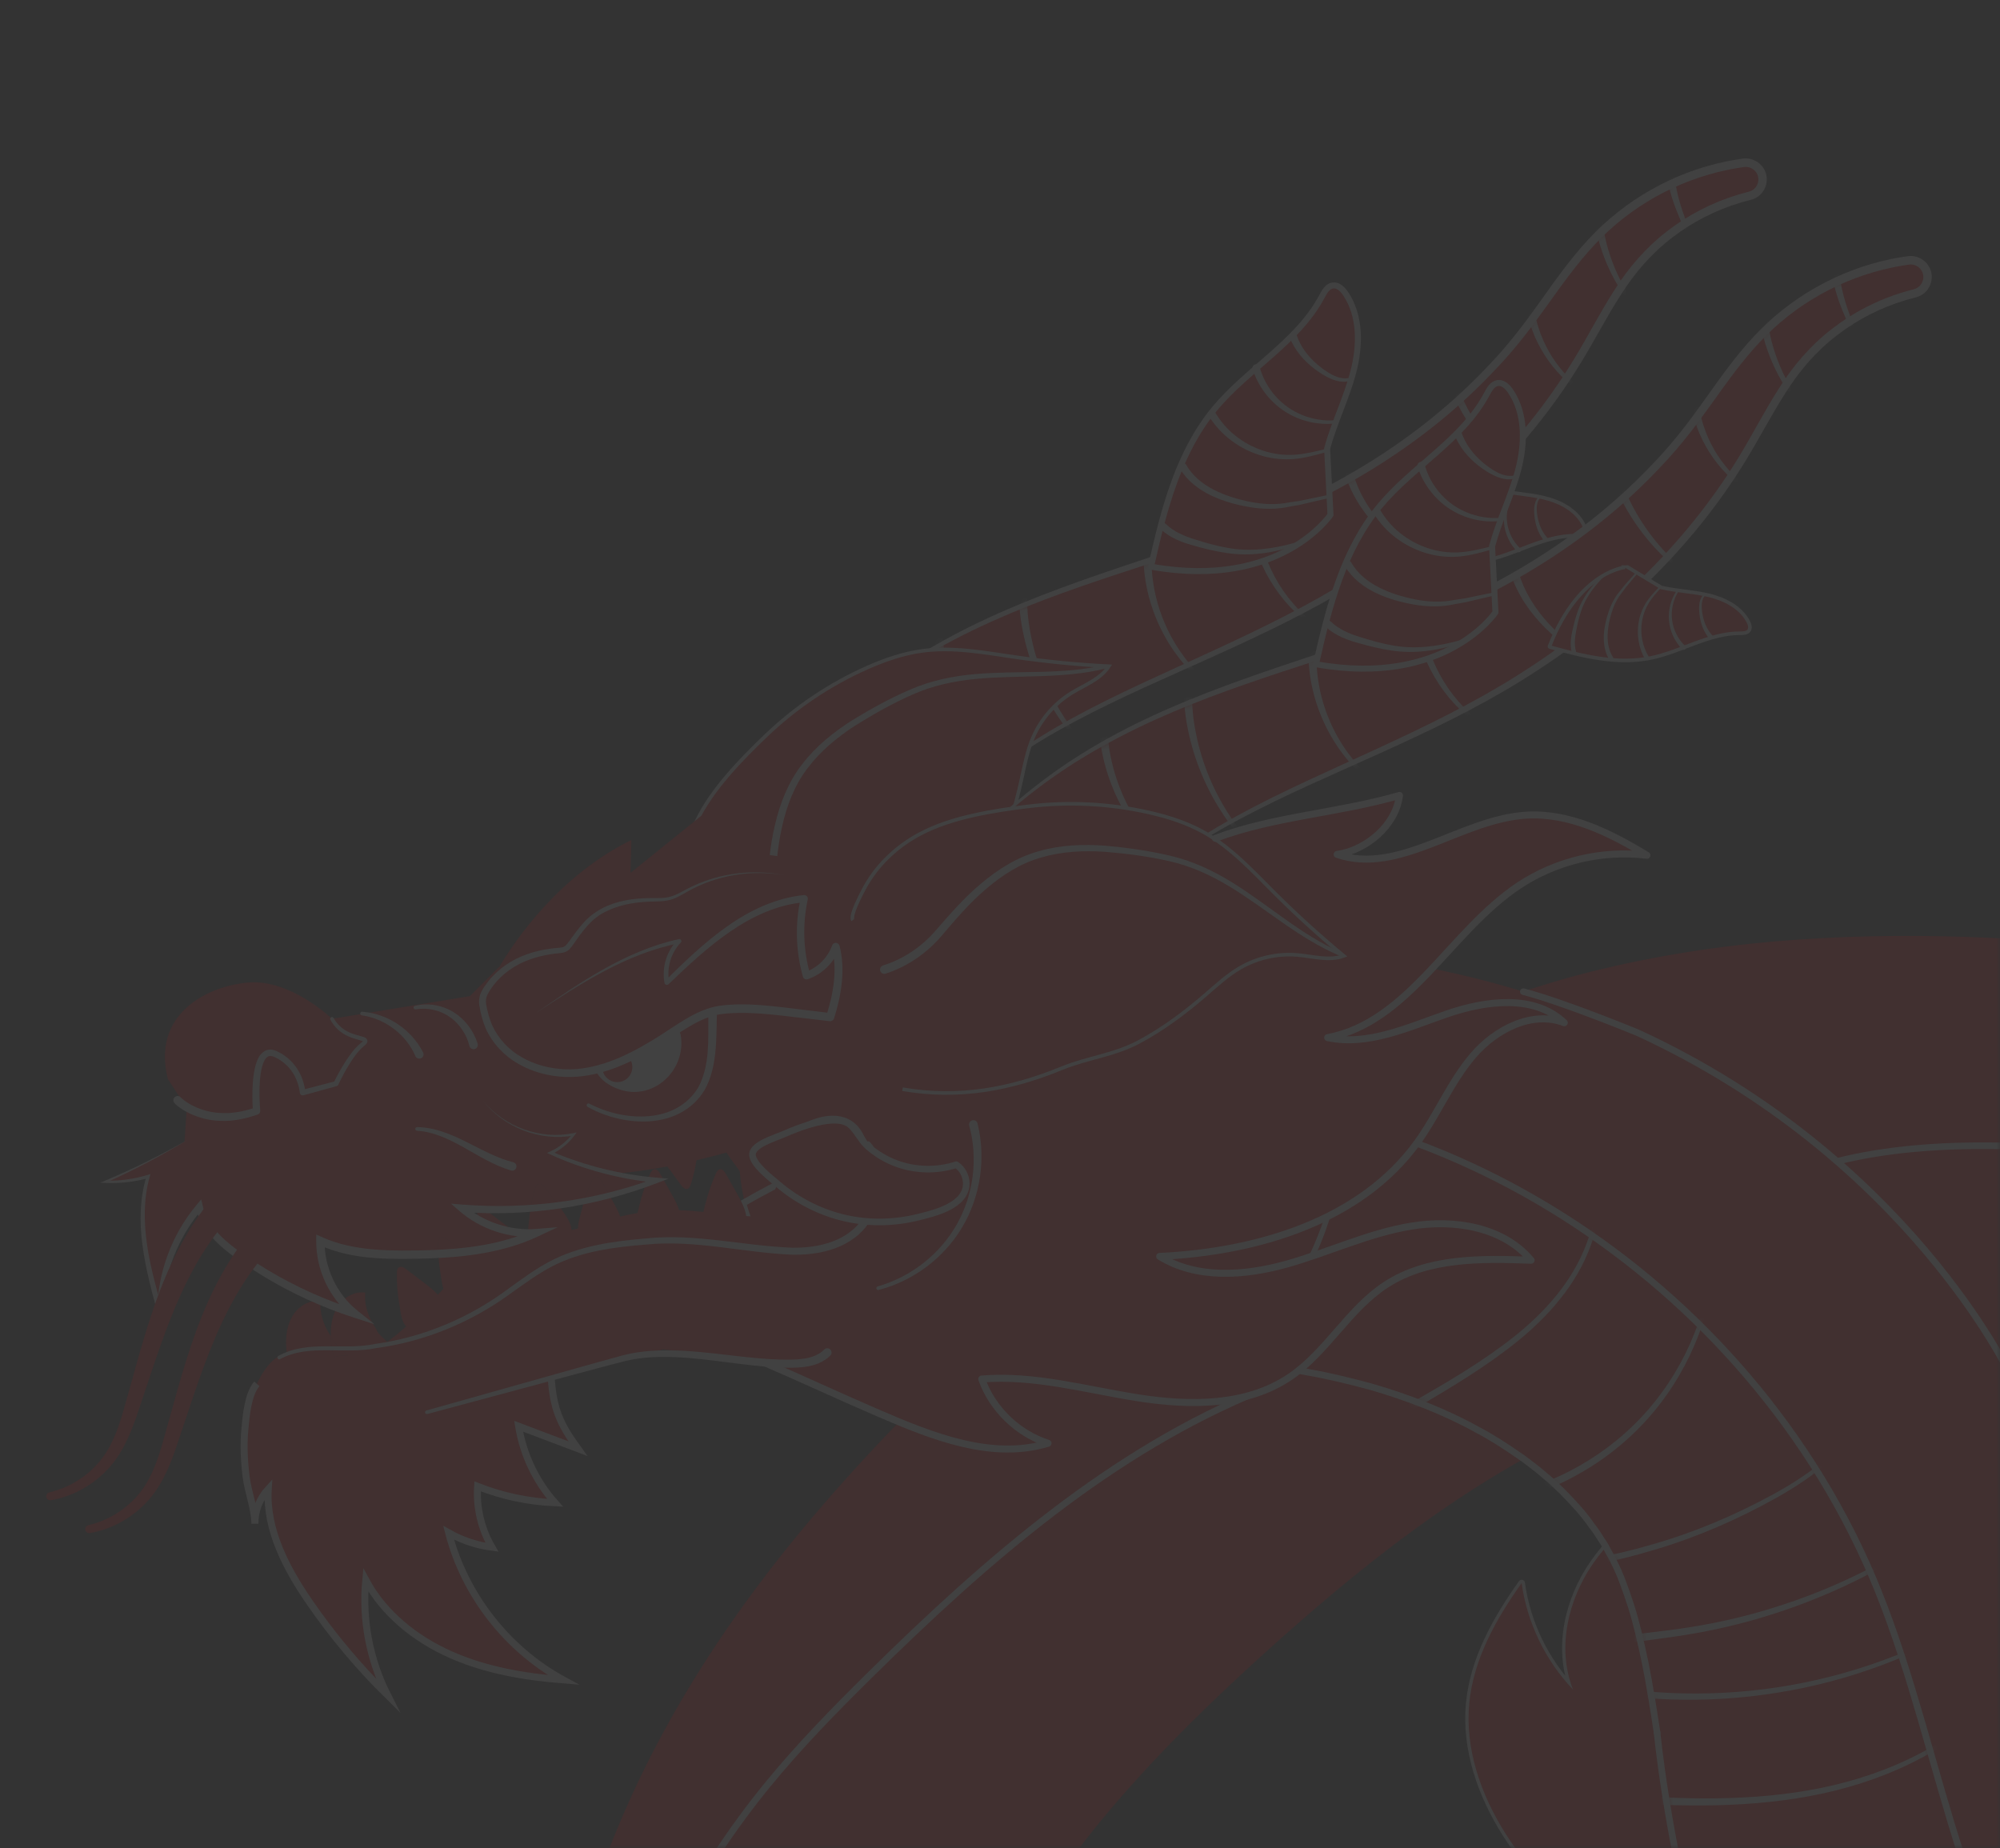 <?xml version="1.0" encoding="UTF-8"?> <svg xmlns="http://www.w3.org/2000/svg" width="303" height="280" viewBox="0 0 303 280" fill="none"><rect x="0" y="0" width="303" height="280" fill="#333333" stroke="none"/><mask id="mask0_165_4655" style="mask-type:alpha" maskUnits="userSpaceOnUse" x="0" y="0" width="303" height="280"><rect width="303" height="280" fill="white"></rect></mask><g mask="url(#mask0_165_4655)"><g opacity="0.07"><path d="M238.312 255.975C234.122 251.583 231.359 245.85 230.532 239.835C226.651 245.284 223.237 251.355 222.591 258.013C221.914 264.991 224.379 271.983 228.146 277.896C231.913 283.807 236.93 288.802 241.903 293.742C238.783 294.453 235.418 294.036 232.567 292.583C233.853 293.239 235.416 296.463 236.429 297.627C237.821 299.225 239.312 300.737 240.89 302.152C244.118 305.047 247.708 307.539 251.551 309.546C251.716 309.632 251.89 309.709 252.055 309.795C250.274 310.542 248.295 310.818 246.387 310.517C250.714 314.018 256.265 315.978 261.831 315.972C260.676 318.785 259.033 321.398 256.997 323.659C261.205 324.118 265.511 323.557 269.48 322.094C271.197 321.462 273.836 320.594 275.128 319.242C275.633 318.713 275.833 318.237 275.861 317.758C275.96 317.778 276.062 317.802 276.162 317.822L275.868 317.717C275.899 316.898 275.419 316.07 275.043 314.967C272.434 307.313 272.388 298.815 275.024 291.161C277.989 282.551 284.302 275.144 292.334 270.853C289.585 269.848 286.797 268.821 284.44 267.086C278.104 262.421 276.292 253.89 274.943 246.139C274.413 243.093 273.973 239.642 275.856 237.19C269.827 240.382 264.443 244.79 260.122 250.07C255.703 242.292 254.541 232.73 256.969 224.12C251.017 227.304 245.274 231.25 241.411 236.786C237.547 242.322 235.832 249.696 238.312 255.975Z" stroke="white" stroke-miterlimit="10" stroke-linecap="round" stroke-linejoin="round"></path><path d="M275.027 291.155C273.497 295.623 272.872 300.373 273.142 305.074C277.28 311.159 280.866 317.635 280.866 321.87C280.866 331.909 271.722 335.667 271.722 335.667L237.872 346.244L231.066 350.358L225.324 361.461C225.324 361.461 221.211 373.287 207.586 367.741L203.117 362.722C203.117 362.722 190.753 360.935 194.34 349.28C194.34 349.28 197.743 356.809 203.472 356.087L208.847 354.483C208.847 354.483 207.769 344.983 204.011 342.829C200.24 340.686 194.34 337.283 194.34 337.283C194.34 337.283 190.398 338.899 183.763 336.561C183.763 336.561 175.707 341.041 171.937 340.331C171.937 340.331 169.256 341.58 171.765 346.771C171.765 346.771 164.053 344.983 164.959 336.389C165.852 327.783 170.504 328.322 170.504 328.322L182.33 326.706L191.291 326.167C191.291 326.167 199.347 326.706 198.098 321.87L192.724 317.035L187.888 316.68C187.888 316.68 186.272 319.728 180.898 318.467C180.898 318.467 178.205 322.054 179.111 325.102C179.111 325.102 173.553 321.515 175.707 312.738C177.85 303.96 180.714 307.902 180.714 307.902L196.666 306.47L205.26 309.69L213.866 315.786L216.902 304.499C216.902 304.499 226.218 303.777 228.189 308.796C230.16 313.815 233.747 321.699 233.747 321.699C233.747 321.699 234.641 326.535 240.198 324.564C245.756 322.593 254.534 321.332 255.599 317.757C255.795 317.108 255.807 316.227 255.709 315.186C252.318 314.317 249.111 312.726 246.393 310.522C248.303 310.816 250.274 310.534 252.061 309.787C251.89 309.714 251.718 309.628 251.559 309.543C247.715 307.535 244.116 305.05 240.896 302.148C239.317 300.741 237.823 299.223 236.428 297.631C235.424 296.468 233.857 293.236 232.572 292.587C235.424 294.032 238.791 294.448 241.9 293.738C236.93 288.805 231.911 283.81 228.152 277.897C224.382 271.984 221.921 264.994 222.594 258.016C223.243 251.356 226.646 245.284 230.527 239.836C231.36 245.847 234.126 251.577 238.313 255.971C235.828 249.691 237.554 242.322 241.41 236.788C245.279 231.255 251.02 227.301 256.97 224.118C254.546 232.724 255.709 242.285 260.128 250.071C264.45 244.782 269.824 240.375 275.859 237.192C273.974 239.641 274.415 243.093 274.941 246.141C276.3 253.89 278.112 262.423 284.441 267.087C286.804 268.813 289.595 269.842 292.337 270.846C284.306 275.142 277.99 282.549 275.027 291.155Z" fill="#FF0000"></path><path d="M341.444 541.231C333.442 541.083 325.466 541.305 317.545 541.943C309.623 542.565 301.77 543.709 294.01 545.132C286.252 546.588 278.59 548.428 271.089 550.726C269.216 551.31 267.34 551.869 265.491 552.513C263.633 553.128 261.795 553.756 259.889 554.447C256.094 555.81 252.073 557.278 247.773 558.612C243.447 559.937 238.832 561.172 233.797 561.905C231.291 562.28 228.686 562.528 226.007 562.581C225.326 562.587 224.694 562.624 223.97 562.599L221.805 562.517C220.366 562.427 218.936 562.283 217.516 562.075C211.841 561.232 206.286 559.458 200.954 556.466C198.299 554.955 195.69 553.177 193.266 550.926C192.033 549.865 190.896 548.574 189.764 547.321C188.696 545.95 187.602 544.621 186.697 543.065C184.777 540.08 183.364 536.624 182.437 533.111C181.536 529.585 181.208 525.991 181.329 522.578C181.581 515.711 183.486 509.65 186.024 504.322C187.293 501.669 188.801 499.1 190.387 496.804C191.94 494.497 193.655 492.345 195.449 490.297C199.047 486.204 203.034 482.661 207.187 479.549C215.485 473.342 224.618 468.966 233.389 465.681C242.194 462.38 250.752 460.055 258.722 457.847C275.432 453.277 291.649 449.937 306.899 445.824C322.116 441.732 336.447 437.056 348.426 430.494C354.332 427.288 359.372 423.583 362.181 420.343C365.06 417.043 365.157 415.094 364.985 414.101C364.874 413.605 364.662 412.896 364.12 411.903C363.587 410.925 362.707 409.732 361.554 408.638C360.409 407.538 358.995 406.561 357.609 405.866C356.918 405.512 356.226 405.253 355.583 405.051C355.452 404.985 355.217 404.931 354.98 404.875L354.298 404.688C353.846 404.554 353.342 404.504 352.877 404.382C349.023 403.653 344.143 403.852 338.738 405.081C336.043 405.691 333.237 406.547 330.402 407.619C328.967 408.157 327.598 408.722 326.096 409.393C324.609 410.049 323.098 410.759 321.553 411.534C315.377 414.571 308.772 418.422 301.487 422.622C297.841 424.718 294.018 426.894 289.962 429.058C285.905 431.237 281.57 433.336 277.274 435.315C259.935 443.117 241.014 448.823 220.851 450.614C215.818 451.046 210.731 451.298 205.596 451.202C200.473 451.173 195.216 450.772 190.06 450.145C179.718 448.825 169.458 446.392 159.5 442.613C149.535 438.898 139.912 433.727 130.938 427.31L127.634 424.789L125.991 423.514L124.396 422.16L121.228 419.421L118.179 416.512C117.678 416.02 117.162 415.545 116.674 415.036L115.236 413.473L112.384 410.32C110.428 408.252 108.785 405.972 107.071 403.732C100.335 394.703 95.076 384.798 91.252 374.564C90.368 371.992 89.407 369.422 88.642 366.823L86.547 358.985L85.001 351.075C84.543 348.433 84.281 345.779 83.939 343.125C82.837 332.508 82.993 321.837 84.372 311.296C85.769 300.76 88.277 290.314 92.237 280.235C99.864 260.555 111.293 243.698 123.539 229.327C129.68 222.114 136.039 215.401 142.49 209.149C148.932 202.896 155.356 196.975 162.291 191.024C176.128 179.227 191.638 167.797 209.808 158.795C218.881 154.328 228.675 150.542 238.842 147.777C248.959 145.096 259.045 143.477 268.853 142.624C278.658 141.786 288.229 141.632 297.475 141.928C302.097 142.073 306.657 142.309 311.33 142.653C316 143.008 320.741 143.494 325.54 144.133C335.136 145.401 345.015 147.397 354.973 150.432C359.951 151.964 364.944 153.759 369.899 155.852L373.606 157.49C374.839 158.061 376.067 158.679 377.295 159.279C379.773 160.453 382.134 161.813 384.526 163.129C393.982 168.558 402.704 175.087 410.619 182.452C418.46 189.89 425.565 198.124 431.549 207.199C433.028 209.48 434.514 211.756 435.851 214.134C437.253 216.469 438.515 218.894 439.766 221.325C441.022 223.759 442.125 226.256 443.267 228.777L444.887 232.708L446.367 236.717C450.106 247.506 452.609 259.143 452.723 271.913C452.749 278.294 452.14 284.947 450.647 291.686C449.158 298.41 446.766 305.243 443.392 311.642C440.04 318.024 435.015 323.399 430.348 328.534C425.623 333.574 420.206 337.754 414.948 341.407C409.687 344.916 404.896 347.651 399.542 350.052C394.201 352.387 388.43 354.533 383.143 356.017C377.843 357.554 373.464 359.375 368.231 360.244C362.99 361.15 357.812 361.779 352.404 362.115C347.015 362.449 341.494 362.523 335.76 362.165C330.015 361.782 324.063 360.991 317.906 359.547C316.35 359.15 314.832 358.814 313.255 358.331C311.68 357.847 310.108 357.349 308.542 356.832C306.946 356.233 305.353 355.613 303.771 354.975C302.187 354.333 300.573 353.52 298.99 352.766C292.63 349.585 286.32 345.325 280.745 340.036C279.375 338.686 278.008 337.328 276.708 335.913L274.821 333.727L273.06 331.502C270.789 328.515 268.828 325.46 267.125 322.432C263.73 316.366 261.405 310.462 259.617 304.909C258.735 302.136 257.989 299.443 257.34 296.832C257.008 295.513 256.728 294.262 256.462 293.033C256.199 291.803 255.9 290.527 255.672 289.332C254.699 284.466 253.974 279.897 253.307 275.51L251.536 263.274C250.965 259.513 250.391 255.937 249.747 252.731C249.086 249.565 248.403 246.587 247.599 244.06C246.776 241.552 245.963 239.228 244.986 237.344C244.781 236.818 244.488 236.401 244.242 235.937C243.971 235.487 243.784 235.003 243.474 234.563C242.868 233.677 242.358 232.742 241.644 231.875C240.397 230.064 238.805 228.336 237.104 226.617L235.767 225.348C235.332 224.915 234.802 224.534 234.331 224.115C233.407 223.266 232.306 222.518 231.283 221.707C229.102 220.187 226.842 218.661 224.334 217.348C219.419 214.61 213.857 212.453 208.134 210.797C205.142 209.994 202.06 209.22 198.834 208.652C195.637 208.027 192.315 207.532 188.902 207.132C175.253 205.49 160.058 205.677 143.803 205.988L143.687 205.991C126.499 206.32 112.298 192.652 111.969 175.464C111.648 158.691 124.719 144.76 141.319 143.791C149.694 143.314 158.315 142.828 167.312 142.728C176.281 142.595 185.592 142.779 195.2 143.608C204.799 144.405 214.71 145.958 224.7 148.506C234.9 151.182 244.913 154.81 254.579 159.838C259.426 162.281 264.155 165.187 268.784 168.323C271.074 169.972 273.377 171.57 275.588 173.41C276.696 174.319 277.824 175.175 278.904 176.145L282.137 179.053C290.641 186.956 298.307 196.698 303.864 207.713C306.689 213.166 308.744 218.616 310.523 223.933C312.271 229.261 313.493 234.327 314.573 239.228C315.612 244.104 316.392 248.675 317.114 253.068L319.042 265.321C319.662 269.086 320.286 272.666 320.974 275.887C321.139 276.718 321.334 277.448 321.509 278.234C321.686 279.021 321.864 279.781 322.048 280.462C322.414 281.851 322.793 283.132 323.178 284.289C323.95 286.579 324.759 288.357 325.431 289.482C325.767 290.044 326.065 290.452 326.296 290.749C326.356 290.811 326.406 290.886 326.455 290.953C326.509 290.998 326.555 291.05 326.594 291.107C326.707 291.194 326.829 291.269 326.906 291.389C327.339 291.762 327.914 292.198 328.931 292.714C329.225 292.819 329.433 292.987 329.769 293.102C330.109 293.214 330.441 293.344 330.766 293.495C331.169 293.599 331.567 293.719 331.96 293.854C332.352 293.992 332.862 294.063 333.302 294.191C335.185 294.621 337.438 294.948 339.928 295.11C342.437 295.257 345.186 295.219 348.034 295.035C350.867 294.86 353.896 294.481 356.786 293.963C359.697 293.482 362.478 292.803 365.104 292.035C367.775 291.303 370.123 290.324 372.351 289.38C374.532 288.395 376.367 287.299 377.995 286.258C379.491 285.161 380.719 284.107 381.659 283.132C382.49 282.113 383.181 281.223 383.668 280.28C384.128 279.367 384.524 278.358 384.83 277.03C385.133 275.713 385.33 274.102 385.34 272.228C385.343 268.466 384.493 263.713 382.842 258.916L382.189 257.112L381.456 255.316C380.877 254.087 380.343 252.79 379.7 251.558C379.059 250.321 378.441 249.069 377.707 247.87C377.043 246.636 376.252 245.465 375.501 244.273C372.416 239.545 368.704 235.164 364.621 231.194C360.474 227.29 355.93 223.812 351.091 220.974C349.86 220.31 348.669 219.56 347.408 218.977L345.539 218.037L343.59 217.156C340.948 216.017 338.175 214.984 335.274 214.058C329.45 212.231 323.113 210.844 316.356 209.85C312.977 209.355 309.509 208.946 305.951 208.628C302.393 208.318 298.711 208.078 295.081 207.917C287.83 207.585 280.862 207.64 274.206 208.114C267.559 208.6 261.278 209.57 255.407 211.028C249.63 212.556 243.894 214.571 238.1 217.288C226.53 222.736 214.96 230.663 203.538 240.079C197.854 244.776 192.035 249.945 186.538 255.095C181.049 260.246 175.909 265.409 171.232 270.669C161.835 281.162 154.45 292.04 149.861 303.1C145.436 313.619 143.67 325.774 144.474 337.402C144.644 338.843 144.702 340.312 144.912 341.74C145.161 343.159 145.39 344.582 145.603 346.01C145.951 347.389 146.28 348.774 146.588 350.165C146.942 351.538 147.434 352.84 147.819 354.196C149.62 359.477 152.059 364.353 155.057 368.655C155.831 369.706 156.509 370.856 157.41 371.778L158.663 373.26L159.277 374.014C159.492 374.26 159.74 374.482 159.968 374.719L161.347 376.139L162.831 377.487L163.566 378.172L164.358 378.809L165.93 380.105C170.301 383.398 175.223 386.335 180.678 388.539C186.079 390.836 191.939 392.456 197.941 393.447C200.965 393.912 203.942 394.274 207.075 394.392C210.193 394.573 213.369 394.517 216.568 394.362C222.971 394.004 229.505 393.035 236.055 391.444C242.614 389.933 249.18 387.751 255.676 385.181C258.931 383.83 262.099 382.475 265.386 380.88C268.684 379.291 272.117 377.525 275.709 375.648C282.895 371.907 290.713 367.683 299.534 363.802C301.732 362.836 304.006 361.895 306.343 360.998C308.66 360.1 311.156 359.21 313.63 358.423C318.608 356.83 323.787 355.513 329.203 354.587C334.618 353.665 340.278 353.134 346.158 353.201C352.028 353.264 358.14 353.954 364.24 355.48C367.317 356.267 370.259 357.178 373.367 358.418C376.576 359.704 379.626 361.215 382.496 362.944C388.246 366.394 393.331 370.66 397.745 375.658C402.145 380.663 405.89 386.445 408.582 393.065C411.266 399.659 412.843 407.189 412.59 414.953C412.569 416.879 412.29 418.827 412.073 420.752C411.808 422.658 411.359 424.438 410.944 426.269C410.498 428.078 409.856 429.822 409.26 431.576C408.627 433.31 407.836 434.933 407.078 436.588C403.865 443.056 399.64 448.361 395.289 452.655C390.92 456.966 386.369 460.34 381.873 463.217C377.371 466.087 372.892 468.448 368.473 470.523C359.678 474.61 350.803 477.75 342.068 480.276C333.329 482.817 324.698 484.753 316.227 486.405C299.292 489.7 282.949 492.013 267.512 495.017C259.418 496.607 251.887 498.103 245.044 500.099C238.191 502.089 232.109 504.55 226.837 507.794C224.231 509.417 221.853 511.197 219.811 513.14C218.793 514.112 217.825 515.109 216.978 516.16C216.112 517.186 215.438 518.134 214.815 519.149C213.584 521.147 212.875 523.104 212.615 524.493C212.481 525.197 212.443 525.761 212.463 526.259C212.522 526.742 212.528 527.216 212.785 527.749C212.834 528.031 213.074 528.293 213.188 528.613C213.434 528.896 213.571 529.238 213.888 529.547C214.395 530.208 215.156 530.864 216.018 531.502C216.861 532.164 217.934 532.698 219.01 533.24C220.133 533.717 221.31 534.173 222.536 534.485C223.144 534.646 223.763 534.776 224.377 534.888L225.299 535.03C225.603 535.084 226.006 535.091 226.355 535.129C227.803 535.257 229.327 535.273 230.924 535.193C234.103 535.061 237.576 534.518 241.238 533.768C244.919 532.989 248.789 532.02 252.903 531.017C254.946 530.509 257.081 530.02 259.209 529.554C261.328 529.061 263.466 528.656 265.596 528.23C274.126 526.567 282.731 525.432 291.342 524.735C299.952 524.021 308.585 523.861 317.172 524.174C325.759 524.476 334.307 525.244 342.755 526.529C346.791 527.144 349.566 530.914 348.952 534.951C348.388 538.66 345.159 541.303 341.508 541.232L341.444 541.231Z" fill="#FF0000"></path><mask id="mask1_165_4655" style="mask-type:luminance" maskUnits="userSpaceOnUse" x="112" y="165" width="338" height="194"><path d="M432.144 312.298C422.705 319.875 411.504 325.002 399.983 328.71C371.947 337.734 337.856 337.298 316.854 316.649C297.095 297.221 294.877 266.702 284.528 240.997C279.748 229.126 272.962 218.12 264.653 208.401C248.669 189.703 227.048 175.768 203.211 169.605C199.741 168.708 196.23 167.98 192.696 167.414C165.361 163.032 136.534 168.457 112.562 182.29C116.201 195.756 128.626 205.548 143.203 205.269L143.32 205.266C144 205.253 144.668 205.243 145.344 205.231C160.833 204.945 175.341 204.836 188.419 206.41C191.831 206.809 195.154 207.304 198.351 207.93C201.577 208.499 204.661 209.272 207.652 210.075C213.374 211.731 218.936 213.889 223.852 216.625C226.084 217.793 228.114 219.13 230.072 220.483C230.314 220.651 230.56 220.817 230.8 220.985C231.824 221.795 232.924 222.543 233.848 223.393C234.32 223.812 234.85 224.192 235.284 224.626L236.621 225.895C238.323 227.615 239.914 229.341 241.162 231.153C241.876 232.021 242.386 232.955 242.992 233.84C243.302 234.281 243.489 234.765 243.76 235.215C244.006 235.679 244.298 236.096 244.504 236.622C245.482 238.507 246.294 240.829 247.116 243.338C247.921 245.864 248.604 248.843 249.266 252.009C249.909 255.216 250.483 258.791 251.055 262.552L252.826 274.787C253.493 279.175 254.218 283.744 255.191 288.61C255.419 289.805 255.718 291.08 255.981 292.311C256.245 293.54 256.527 294.792 256.859 296.109C257.509 298.721 258.254 301.414 259.136 304.187C260.924 309.74 263.249 315.644 266.644 321.71C268.346 324.737 270.306 327.792 272.579 330.78L274.34 333.005L276.227 335.191C277.527 336.606 278.894 337.964 280.264 339.314C285.84 344.603 292.149 348.863 298.508 352.043C300.09 352.796 301.706 353.61 303.29 354.253C304.873 354.891 306.465 355.51 308.061 356.11C309.627 356.626 311.199 357.125 312.774 357.609C312.895 357.645 313.013 357.672 313.134 357.708C313.139 357.707 313.144 357.704 313.15 357.703C318.128 356.11 323.307 354.793 328.723 353.867C334.138 352.946 339.798 352.414 345.678 352.482C351.548 352.544 357.661 353.235 363.76 354.76C366.837 355.547 369.779 356.458 372.888 357.698C373.337 357.878 373.776 358.074 374.221 358.262C377.32 357.584 380.43 356.804 383.552 355.898C388.838 354.415 394.201 352.386 399.542 350.05C404.896 347.65 410.266 344.676 415.528 341.169C420.786 337.515 425.916 333.26 430.642 328.22C435.31 323.086 439.559 317.302 442.911 310.92C446.012 305.039 448.273 298.793 449.776 292.601C444.881 299.982 439.133 306.688 432.144 312.298Z" fill="white"></path></mask><g mask="url(#mask1_165_4655)"><path d="M128.459 221.49C131.259 219.799 133.426 217.19 135.477 214.528C137.541 211.845 139.604 209.161 141.545 206.403C145.401 200.899 148.791 194.947 150.228 188.367C151.72 181.825 151.61 174.946 150.178 168.373C148.718 161.801 146.012 155.507 142.28 149.888C142.2 149.768 142.231 149.606 142.35 149.524C142.469 149.444 142.632 149.477 142.712 149.594C146.53 155.235 149.322 161.572 150.858 168.222C152.368 174.87 152.546 181.863 151.079 188.561C149.666 195.307 146.248 201.417 142.405 207.002C140.47 209.804 138.423 212.515 136.378 215.22C134.334 217.912 132.117 220.669 129.093 222.537C128.805 222.715 128.428 222.625 128.251 222.339C128.073 222.051 128.163 221.674 128.45 221.497L128.459 221.49Z" fill="white"></path><path d="M167.785 216.251C180.412 212.506 191.414 203.476 197.557 191.772C203.699 180.067 204.903 165.838 200.781 153.226C200.736 153.089 200.812 152.941 200.949 152.897C201.085 152.853 201.232 152.926 201.278 153.062C205.554 165.777 204.481 180.198 198.332 192.174C192.178 204.148 181.057 213.465 168.138 217.424C167.815 217.523 167.472 217.342 167.373 217.017C167.274 216.694 167.456 216.351 167.779 216.253L167.785 216.251Z" fill="white"></path><path d="M197.69 220.709C203.227 218.19 208.658 215.431 213.959 212.442C219.235 209.42 224.519 206.341 229.273 202.588C234 198.851 238.181 194.208 240.313 188.526C242.505 182.873 242.987 176.716 243.326 170.653C243.333 170.508 243.457 170.398 243.602 170.406C243.745 170.413 243.855 170.535 243.849 170.679C243.565 176.753 243.15 182.968 240.966 188.775C238.836 194.623 234.582 199.434 229.822 203.267C225.024 207.127 219.75 210.263 214.479 213.352C209.181 216.406 203.748 219.233 198.202 221.82C197.896 221.963 197.531 221.83 197.389 221.523C197.246 221.217 197.378 220.853 197.685 220.709H197.69Z" fill="white"></path><path d="M211.472 236.629C217.967 237.564 224.569 237.896 231.127 237.4C237.685 236.945 244.199 235.792 250.509 233.922C256.835 232.106 262.928 229.511 268.704 226.353C271.585 224.769 274.37 222.989 276.825 220.822C279.273 218.663 281.378 216.06 282.602 213.03C282.656 212.897 282.809 212.832 282.943 212.886C283.076 212.939 283.14 213.091 283.088 213.225C281.854 216.36 279.71 219.054 277.233 221.279C274.745 223.512 271.938 225.341 269.046 226.964C263.253 230.198 257.128 232.871 250.758 234.761C244.404 236.704 237.833 237.928 231.204 238.447C224.576 239.006 217.887 238.732 211.294 237.841C210.958 237.796 210.724 237.487 210.769 237.152C210.814 236.816 211.122 236.582 211.458 236.628L211.463 236.629H211.472Z" fill="white"></path><path d="M230.881 252.348C251.49 259.339 274.964 257.585 294.378 247.532C294.506 247.466 294.664 247.516 294.73 247.643C294.797 247.77 294.748 247.927 294.622 247.994C275.186 258.322 251.507 260.385 230.495 253.51C230.174 253.404 229.998 253.059 230.103 252.737C230.209 252.416 230.554 252.24 230.876 252.345L230.881 252.348Z" fill="white"></path><path d="M237.299 289.303C262.767 295.155 290.879 288.286 310.839 271.24C310.949 271.145 311.114 271.159 311.207 271.268C311.3 271.377 311.288 271.541 311.18 271.635C291.24 288.969 262.946 296.201 237.031 290.495C236.701 290.423 236.493 290.096 236.565 289.766C236.637 289.435 236.964 289.227 237.294 289.299L237.299 289.303Z" fill="white"></path><path d="M151.302 215.59C156.241 211.895 160.765 207.624 164.616 202.803C168.464 197.987 171.629 192.602 173.747 186.806C175.86 181.019 176.873 174.815 176.634 168.648C176.398 162.489 174.872 156.341 171.915 150.91C171.846 150.783 171.893 150.625 172.019 150.555C172.145 150.487 172.303 150.533 172.373 150.658C175.423 156.139 177.032 162.365 177.331 168.617C177.632 174.878 176.665 181.19 174.569 187.103C172.47 193.018 169.302 198.523 165.439 203.454C161.571 208.39 157.02 212.769 152.04 216.568C151.772 216.772 151.387 216.721 151.182 216.453C150.977 216.184 151.029 215.8 151.297 215.595L151.302 215.59Z" fill="white"></path><path d="M224.872 226.968C233.82 225.758 242.339 221.396 248.572 214.806C254.804 208.218 258.713 199.438 259.43 190.355C259.441 190.211 259.568 190.104 259.712 190.115C259.855 190.126 259.962 190.251 259.952 190.393C259.341 199.607 255.496 208.584 249.21 215.404C242.922 222.221 234.258 226.812 225.044 228.181C224.71 228.231 224.399 228 224.348 227.665C224.298 227.331 224.53 227.019 224.864 226.97C224.866 226.969 224.872 226.968 224.872 226.968Z" fill="white"></path><path d="M243.938 271.766C254.627 272.638 265.467 273.009 275.987 270.854C281.224 269.778 286.341 268.042 291.071 265.542C295.796 263.046 300.13 259.753 303.589 255.665C303.682 255.555 303.847 255.542 303.957 255.635C304.067 255.728 304.081 255.891 303.989 256.001C300.527 260.185 296.163 263.575 291.401 266.158C286.63 268.746 281.463 270.56 276.165 271.71C265.533 274.008 254.58 273.746 243.844 272.988C243.507 272.965 243.253 272.671 243.276 272.334C243.3 271.998 243.593 271.743 243.93 271.766C243.932 271.766 243.938 271.766 243.938 271.766Z" fill="white"></path><path d="M241.255 248.683C246.127 247.595 251.068 247.314 255.891 246.54C260.723 245.786 265.498 244.644 270.144 243.1C274.799 241.583 279.319 239.655 283.67 237.403C288.024 235.154 292.172 232.511 296.113 229.591C296.228 229.504 296.392 229.526 296.479 229.641C296.566 229.755 296.541 229.919 296.428 230.007C292.501 232.992 288.356 235.702 283.995 238.02C279.638 240.342 275.103 242.341 270.421 243.928C265.749 245.541 260.937 246.754 256.059 247.575C251.181 248.414 246.259 248.757 241.528 249.875C241.198 249.952 240.869 249.749 240.791 249.419C240.714 249.09 240.917 248.761 241.246 248.683C241.249 248.684 241.255 248.683 241.255 248.683Z" fill="white"></path></g><path d="M448.18 294.742C443.287 302.124 439.133 306.688 432.144 312.298C422.705 319.875 411.504 325.002 399.983 328.71C371.947 337.734 337.856 337.298 316.854 316.649C297.095 297.221 294.877 266.702 284.528 240.997C279.748 229.126 272.962 218.12 264.653 208.401C248.669 189.703 227.048 175.768 203.211 169.605C199.741 168.708 196.23 167.98 192.696 167.414C165.361 163.032 136.534 168.457 112.562 182.29C116.201 195.756 128.626 205.548 143.203 205.269L143.32 205.266C144 205.253 144.668 205.243 145.344 205.231C160.833 204.945 175.341 204.836 188.419 206.41C191.831 206.809 195.154 207.304 198.351 207.93C201.577 208.499 204.661 209.272 207.652 210.075C213.374 211.731 218.936 213.889 223.852 216.625C226.084 217.793 228.114 219.13 230.072 220.483C230.314 220.651 230.56 220.817 230.8 220.985C231.824 221.795 232.924 222.543 233.848 223.393C234.32 223.812 234.85 224.192 235.284 224.626L236.621 225.895C238.323 227.615 239.914 229.341 241.162 231.153C241.876 232.021 242.386 232.955 242.992 233.84C243.302 234.281 243.489 234.765 243.76 235.215C244.006 235.679 244.298 236.096 244.504 236.622C245.482 238.507 246.294 240.829 247.116 243.338C247.921 245.864 248.604 248.843 249.266 252.009C249.909 255.216 250.483 258.791 251.055 262.552" stroke="white" stroke-miterlimit="10" stroke-linecap="round" stroke-linejoin="round"></path><path d="M324.932 289.315C339.233 306.384 365.264 309.769 386.351 302.615C394.082 299.993 401.631 295.965 406.606 289.494C410.333 284.645 412.395 278.707 413.672 272.727C417.156 256.41 415.064 238.955 407.821 223.923C400.579 208.892 388.232 196.377 373.3 188.933C354.671 179.646 307.143 168.682 278.416 175.928" stroke="white" stroke-miterlimit="10" stroke-linecap="round" stroke-linejoin="round"></path><path d="M87.534 363.004C84.568 330.347 95.45 295.96 116.166 270.541C121.033 264.568 126.433 259.052 131.92 253.642C149.426 236.384 168.399 219.808 191.181 210.574" stroke="white" stroke-miterlimit="10" stroke-linecap="round" stroke-linejoin="round"></path><path d="M251.046 262.463C251.046 262.463 256.527 319.903 280.721 340.517C280.721 340.517 299.817 355.37 312.57 357.983" stroke="white" stroke-miterlimit="10" stroke-linecap="round" stroke-linejoin="round"></path><path d="M304.556 208.301C304.556 208.301 288.974 175.278 248.129 156.468C248.129 156.468 236.924 151.838 230.782 150.233" stroke="white" stroke-miterlimit="10" stroke-linecap="round" stroke-linejoin="round"></path><path d="M131.349 142.371C133.756 136.408 137.167 130.723 141.439 125.695C145.711 120.618 150.749 116.394 156.694 112.656C168.556 105.111 183.414 100.009 197.852 92.309C212.362 84.599 225.54 73.96 235.204 60.597C237.623 57.288 239.769 53.662 241.654 50.294C243.561 46.924 245.379 43.73 247.552 40.995C251.839 35.557 258.131 31.469 265.128 29.769L265.15 29.764C266.518 29.432 267.356 28.054 267.023 26.688C266.714 25.412 265.481 24.598 264.209 24.764C255.929 25.877 247.967 29.819 241.928 35.982C238.923 39.046 236.538 42.421 234.271 45.586C232.011 48.778 229.872 51.643 227.404 54.372C217.606 65.277 205.037 73.409 191.489 78.869C184.68 81.652 177.438 83.933 169.992 86.414C162.54 88.9 154.827 91.594 147.148 95.355C139.489 99.077 131.853 104.123 125.419 110.318C118.93 116.482 113.4 123.725 109.097 131.764L109.013 131.922C105.794 137.934 108.06 145.417 114.072 148.636C120.084 151.854 127.568 149.588 130.786 143.576C130.996 143.184 131.185 142.774 131.349 142.371Z" fill="#FF0000"></path><mask id="mask2_165_4655" style="mask-type:luminance" maskUnits="userSpaceOnUse" x="107" y="24" width="161" height="127"><path d="M131.349 142.371C133.756 136.408 137.167 130.723 141.439 125.695C145.711 120.618 150.749 116.394 156.694 112.656C168.556 105.111 183.414 100.009 197.852 92.309C212.362 84.599 225.54 73.96 235.204 60.597C237.623 57.288 239.769 53.662 241.654 50.294C243.561 46.924 245.379 43.73 247.552 40.995C251.839 35.557 258.131 31.469 265.128 29.769L265.15 29.764C266.518 29.432 267.356 28.054 267.023 26.688C266.714 25.412 265.481 24.598 264.209 24.764C255.929 25.877 247.967 29.819 241.928 35.982C238.923 39.046 236.538 42.421 234.271 45.586C232.011 48.778 229.872 51.643 227.404 54.372C217.606 65.277 205.037 73.409 191.489 78.869C184.68 81.652 177.438 83.933 169.992 86.414C162.54 88.9 154.827 91.594 147.148 95.355C139.489 99.077 131.853 104.123 125.419 110.318C118.93 116.482 113.4 123.725 109.097 131.764L109.013 131.922C105.794 137.934 108.06 145.417 114.072 148.636C120.084 151.854 127.568 149.588 130.786 143.576C130.996 143.184 131.185 142.774 131.349 142.371Z" fill="white"></path></mask><g mask="url(#mask2_165_4655)"><path d="M253.734 24.152C253.524 26.169 253.823 28.244 254.376 30.256C254.928 32.275 255.721 34.242 256.528 36.208C256.587 36.35 256.518 36.512 256.376 36.569C256.24 36.626 256.085 36.563 256.021 36.432C255.102 34.514 254.184 32.577 253.491 30.526C252.8 28.481 252.34 26.295 252.44 24.058C252.455 23.701 252.756 23.421 253.115 23.435C253.474 23.448 253.752 23.751 253.738 24.11C253.737 24.123 253.736 24.14 253.734 24.152Z" fill="white"></path><path d="M243.212 31.21C242.78 32.351 242.788 33.672 242.992 34.974C243.204 36.283 243.556 37.605 243.987 38.881C244.858 41.439 246.123 43.876 247.736 46.068C247.826 46.192 247.801 46.364 247.677 46.456C247.557 46.544 247.389 46.521 247.296 46.407C245.551 44.244 244.137 41.804 243.117 39.199C242.61 37.892 242.189 36.563 241.896 35.169C241.617 33.782 241.508 32.258 241.986 30.781C242.095 30.44 242.459 30.251 242.801 30.36C243.143 30.469 243.331 30.835 243.222 31.176C243.221 31.187 243.216 31.201 243.212 31.21Z" fill="white"></path><path d="M232.2 43.732C232.091 49.047 234.445 54.443 238.527 58.022C238.643 58.123 238.655 58.298 238.553 58.413C238.455 58.524 238.286 58.538 238.171 58.447C233.801 54.946 231.048 49.449 230.902 43.737C230.892 43.378 231.175 43.081 231.534 43.071C231.892 43.061 232.19 43.344 232.2 43.703C232.2 43.711 232.2 43.724 232.2 43.732Z" fill="white"></path><path d="M220.467 55.439C220.43 56.918 220.805 58.418 221.379 59.846C221.961 61.275 222.717 62.667 223.547 63.996C225.215 66.657 227.283 69.079 229.669 71.148C229.785 71.249 229.798 71.424 229.697 71.539C229.599 71.651 229.43 71.666 229.314 71.573C226.807 69.563 224.595 67.171 222.772 64.502C221.865 63.164 221.036 61.777 220.355 60.28C219.687 58.786 219.195 57.15 219.169 55.432C219.163 55.073 219.449 54.778 219.808 54.773C220.167 54.767 220.462 55.054 220.467 55.412C220.467 55.421 220.467 55.432 220.467 55.439Z" fill="white"></path><path d="M204.596 69.689C204.993 72.687 206.343 75.551 208.21 77.998C210.085 80.458 212.469 82.525 215.029 84.322C215.154 84.41 215.184 84.583 215.096 84.708C215.01 84.83 214.843 84.862 214.719 84.781C212.06 83.066 209.537 81.056 207.484 78.573C205.442 76.1 203.876 73.136 203.313 69.885C203.252 69.532 203.488 69.196 203.841 69.135C204.193 69.073 204.53 69.31 204.591 69.662C204.594 69.671 204.595 69.682 204.596 69.689Z" fill="white"></path><path d="M190.426 76.922C190.43 83.385 193.479 89.864 198.574 94.026C198.693 94.123 198.71 94.298 198.613 94.416C198.519 94.532 198.35 94.55 198.231 94.461C192.849 90.383 189.395 83.81 189.128 76.946C189.114 76.588 189.393 76.286 189.751 76.273C190.109 76.258 190.411 76.537 190.425 76.896C190.426 76.903 190.426 76.914 190.426 76.922Z" fill="white"></path><path d="M174.601 82.136C173.702 89.848 176.838 98.009 182.8 103.182C182.915 103.282 182.929 103.458 182.828 103.573C182.731 103.686 182.559 103.7 182.444 103.606C176.179 98.495 172.622 90.192 173.31 82.006C173.34 81.648 173.654 81.384 174.011 81.413C174.368 81.443 174.632 81.757 174.603 82.114C174.602 82.121 174.602 82.129 174.601 82.136Z" fill="white"></path><path d="M156.056 87.689C155.474 89.885 155.551 92.249 155.887 94.566C156.234 96.892 156.808 99.19 157.612 101.408C159.214 105.85 161.726 109.97 164.944 113.454C165.048 113.566 165.043 113.741 164.931 113.846C164.82 113.949 164.648 113.944 164.543 113.838C161.181 110.384 158.505 106.247 156.746 101.735C155.861 99.481 155.208 97.133 154.789 94.74C154.382 92.353 154.215 89.837 154.798 87.373C154.88 87.024 155.23 86.808 155.579 86.89C155.928 86.972 156.143 87.323 156.061 87.671C156.059 87.676 156.058 87.684 156.056 87.689Z" fill="white"></path><path d="M142.733 94.318C142.67 102.887 146.837 111.471 153.735 116.759C153.856 116.852 153.88 117.025 153.787 117.147C153.695 117.265 153.525 117.29 153.405 117.203C146.215 112.002 141.63 103.32 141.436 94.326C141.428 93.968 141.712 93.671 142.07 93.664C142.429 93.657 142.725 93.941 142.732 94.298C142.733 94.304 142.733 94.311 142.733 94.318Z" fill="white"></path></g><mask id="mask3_165_4655" style="mask-type:luminance" maskUnits="userSpaceOnUse" x="107" y="24" width="161" height="127"><path d="M131.349 142.371C133.756 136.408 137.167 130.723 141.439 125.695C145.711 120.618 150.749 116.394 156.694 112.656C168.556 105.111 183.414 100.009 197.852 92.309C212.362 84.599 225.54 73.96 235.204 60.597C237.623 57.288 239.769 53.662 241.654 50.294C243.561 46.924 245.379 43.73 247.552 40.995C251.839 35.557 258.131 31.469 265.128 29.769L265.15 29.764C266.518 29.432 267.356 28.054 267.023 26.688C266.714 25.412 265.481 24.598 264.209 24.764C255.929 25.877 247.967 29.819 241.928 35.982C238.923 39.046 236.538 42.421 234.271 45.586C232.011 48.778 229.872 51.643 227.404 54.372C217.606 65.277 205.037 73.409 191.489 78.869C184.68 81.652 177.438 83.933 169.992 86.414C162.54 88.9 154.827 91.594 147.148 95.355C139.489 99.077 131.853 104.123 125.419 110.318C118.93 116.482 113.4 123.725 109.097 131.764L109.013 131.922C105.794 137.934 108.06 145.417 114.072 148.636C120.084 151.854 127.568 149.588 130.786 143.576C130.996 143.184 131.185 142.774 131.349 142.371Z" fill="white"></path></mask><g mask="url(#mask3_165_4655)"><path d="M127.091 102.815C129.028 113.091 135.172 122.51 143.794 128.428" stroke="white" stroke-miterlimit="10" stroke-linecap="round" stroke-linejoin="round"></path></g><mask id="mask4_165_4655" style="mask-type:luminance" maskUnits="userSpaceOnUse" x="107" y="24" width="161" height="127"><path d="M131.349 142.371C133.756 136.408 137.167 130.723 141.439 125.695C145.711 120.618 150.749 116.394 156.694 112.656C168.556 105.111 183.414 100.009 197.852 92.309C212.362 84.599 225.54 73.96 235.204 60.597C237.623 57.288 239.769 53.662 241.654 50.294C243.561 46.924 245.379 43.73 247.552 40.995C251.839 35.557 258.131 31.469 265.128 29.769L265.15 29.764C266.518 29.432 267.356 28.054 267.023 26.688C266.714 25.412 265.481 24.598 264.209 24.764C255.929 25.877 247.967 29.819 241.928 35.982C238.923 39.046 236.538 42.421 234.271 45.586C232.011 48.778 229.872 51.643 227.404 54.372C217.606 65.277 205.037 73.409 191.489 78.869C184.68 81.652 177.438 83.933 169.992 86.414C162.54 88.9 154.827 91.594 147.148 95.355C139.489 99.077 131.853 104.123 125.419 110.318C118.93 116.482 113.4 123.725 109.097 131.764L109.013 131.922C105.794 137.934 108.06 145.417 114.072 148.636C120.084 151.854 127.568 149.588 130.786 143.576C130.996 143.184 131.185 142.774 131.349 142.371Z" fill="white"></path></mask><g mask="url(#mask4_165_4655)"><path d="M112.402 111.765C113.078 117.836 116.076 123.46 119.946 128.186C123.816 132.912 128.546 136.847 133.246 140.748" stroke="white" stroke-miterlimit="10" stroke-linecap="round" stroke-linejoin="round"></path></g><path d="M130.726 143.474C131.161 142.578 131.531 141.654 131.916 140.735C132.303 139.816 132.725 138.914 133.159 138.017C134.029 136.225 134.998 134.479 136.038 132.778C138.124 129.379 140.552 126.189 143.252 123.248C145.954 120.305 148.972 117.657 152.183 115.28C155.404 112.911 158.812 110.814 162.306 108.88C169.316 105.042 176.647 101.881 183.87 98.537C191.092 95.2 198.265 91.727 204.973 87.488C218.362 79.038 230.264 67.938 238.485 54.377C240.546 50.997 242.352 47.44 244.522 44.049C246.651 40.639 249.351 37.495 252.573 35.025C255.781 32.538 259.453 30.655 263.341 29.484C263.826 29.332 264.32 29.216 264.809 29.08C265.244 28.981 265.541 28.823 265.82 28.553C266.365 28.032 266.545 27.185 266.259 26.489C265.995 25.794 265.274 25.293 264.526 25.288C264.354 25.276 264.154 25.314 263.892 25.356L263.167 25.47C262.682 25.536 262.205 25.647 261.725 25.74C254.055 27.317 246.898 31.336 241.568 37.092C238.879 39.961 236.589 43.202 234.272 46.441C231.955 49.688 229.509 52.898 226.73 55.797C215.766 67.571 201.532 75.917 186.489 81.211C178.98 83.935 171.342 86.21 163.83 88.828C156.324 91.438 148.917 94.407 141.994 98.3C128.085 105.979 116.518 117.798 108.951 131.82C116.328 117.701 127.772 105.668 141.679 97.748C148.621 93.763 156.048 90.733 163.558 88.056C171.072 85.375 178.696 83.041 186.145 80.276C193.595 77.52 200.824 74.194 207.544 69.987C214.269 65.805 220.481 60.788 225.867 54.992C228.597 52.129 230.985 48.979 233.285 45.74C235.592 42.501 237.902 39.205 240.66 36.247C246.147 30.295 253.526 26.117 261.462 24.472C261.959 24.376 262.453 24.264 262.956 24.196L263.708 24.08L264.089 24.023C264.244 24.007 264.401 23.996 264.556 24.002C265.811 24.019 267 24.845 267.449 26.022C267.923 27.182 267.615 28.606 266.707 29.467C266.28 29.902 265.647 30.202 265.112 30.314C264.642 30.444 264.166 30.554 263.699 30.698C259.961 31.815 256.419 33.618 253.326 36.004C250.214 38.384 247.634 41.365 245.536 44.702C243.401 48.018 241.584 51.572 239.49 54.989C231.109 68.702 219.083 79.939 205.496 88.331C198.695 92.558 191.463 95.992 184.206 99.281C176.947 102.571 169.612 105.682 162.605 109.434C159.106 111.311 155.688 113.353 152.46 115.663C149.239 117.981 146.206 120.572 143.481 123.463C140.756 126.354 138.296 129.5 136.17 132.862C135.109 134.544 134.121 136.274 133.227 138.052C132.783 138.942 132.35 139.838 131.951 140.75C131.555 141.662 131.173 142.583 130.726 143.474Z" fill="white"></path><path d="M201.058 67.978C202.122 64.02 203.993 60.314 205.026 56.349C206.059 52.384 206.149 47.881 203.858 44.484C203.405 43.813 202.719 43.137 201.918 43.251C201.107 43.366 200.646 44.207 200.261 44.928C196.559 51.871 189.051 55.855 184.026 61.909C178.576 68.476 176.355 77.069 174.482 85.394C174.446 85.555 174.413 85.736 174.505 85.872C174.59 85.999 174.753 86.043 174.902 86.076C181.41 87.534 188.35 86.437 194.406 83.644C197.208 82.351 199.939 80.614 201.568 77.993" fill="#FF0000"></path><path d="M196.436 50.755C197.005 52.457 198.141 53.973 199.539 55.184C200.241 55.783 201.005 56.346 201.814 56.769C202.619 57.185 203.525 57.448 204.391 57.257C204.519 57.229 204.647 57.31 204.675 57.438C204.703 57.562 204.627 57.686 204.507 57.72C203.495 58.003 202.437 57.746 201.541 57.344C200.632 56.932 199.818 56.397 199.036 55.8C197.489 54.602 196.148 53.036 195.392 51.142C195.277 50.857 195.415 50.532 195.7 50.416C195.985 50.301 196.311 50.44 196.426 50.725C196.427 50.733 196.432 50.746 196.436 50.755Z" fill="white"></path><path d="M190.845 55.608C191.491 57.999 192.999 60.179 195.045 61.642C197.091 63.105 199.673 63.848 202.22 63.683C202.351 63.675 202.465 63.774 202.474 63.905C202.482 64.032 202.387 64.143 202.26 64.157C199.61 64.437 196.858 63.779 194.597 62.298C192.336 60.817 190.601 58.537 189.776 55.923C189.683 55.629 189.845 55.316 190.138 55.223C190.432 55.13 190.746 55.291 190.839 55.585C190.84 55.591 190.844 55.601 190.845 55.608Z" fill="white"></path><path d="M184.073 62.429C184.867 63.786 185.902 65.022 187.156 66.003C188.397 67.003 189.826 67.768 191.346 68.271C192.865 68.775 194.482 68.99 196.086 68.898C197.697 68.797 199.293 68.404 200.891 68.006C201.018 67.974 201.148 68.052 201.18 68.18C201.21 68.305 201.137 68.431 201.013 68.466C199.429 68.914 197.819 69.371 196.136 69.531C194.453 69.683 192.735 69.512 191.109 69.03C189.482 68.549 187.935 67.785 186.572 66.758C185.194 65.75 184.029 64.453 183.112 62.995C182.948 62.734 183.026 62.39 183.287 62.226C183.547 62.062 183.891 62.141 184.055 62.401C184.058 62.405 184.06 62.41 184.063 62.414L184.073 62.429Z" fill="white"></path><path d="M179.726 70.444C180.647 72.079 182.187 73.33 183.912 74.21C185.643 75.091 187.556 75.669 189.487 76.046C191.424 76.416 193.395 76.512 195.35 76.108L196.822 75.896L198.291 75.592L201.231 74.986L201.238 74.985C201.367 74.958 201.493 75.041 201.52 75.17C201.546 75.296 201.466 75.42 201.341 75.45L198.407 76.137L196.939 76.481L195.439 76.738C193.464 77.202 191.354 77.164 189.349 76.831C187.34 76.493 185.358 75.956 183.486 75.067C181.63 74.181 179.875 72.861 178.761 71.007C178.603 70.744 178.687 70.401 178.952 70.242C179.215 70.083 179.558 70.169 179.717 70.433C179.719 70.435 179.723 70.441 179.726 70.444Z" fill="white"></path><path d="M176.643 79.398C177.819 80.537 179.374 81.214 181.016 81.718C182.67 82.242 184.332 82.718 186.024 83.007C189.404 83.634 192.897 83.153 196.228 82.215C196.354 82.18 196.486 82.253 196.521 82.379C196.557 82.504 196.485 82.633 196.362 82.672C194.688 83.192 192.97 83.611 191.213 83.83C189.46 84.054 187.658 84.048 185.903 83.791C184.145 83.545 182.428 83.108 180.744 82.63C179.053 82.169 177.281 81.484 175.889 80.22L175.881 80.212C175.654 80.005 175.636 79.653 175.843 79.425C176.05 79.198 176.403 79.18 176.631 79.387C176.634 79.39 176.639 79.395 176.643 79.398Z" fill="white"></path><path d="M174.505 85.872C174.344 85.844 174.446 85.555 174.483 85.394C176.355 77.07 178.577 68.476 184.027 61.909C189.051 55.855 196.56 51.871 200.262 44.928C200.647 44.206 201.108 43.366 201.919 43.251C202.719 43.137 203.406 43.813 203.859 44.484C206.15 47.882 206.062 52.384 205.027 56.349C203.994 60.314 202.122 64.021 201.059 67.978L201.569 77.993C201.569 77.993 194.012 89.318 174.505 85.872Z" stroke="white" stroke-width="0.91" stroke-miterlimit="10"></path><path d="M226.693 74.217C229.08 74.777 231.563 74.838 233.945 75.416C236.328 75.993 238.726 77.219 239.868 79.388C240.093 79.817 240.256 80.369 239.97 80.76C239.679 81.154 239.106 81.16 238.617 81.159C233.911 81.146 229.686 83.977 225.073 84.912C220.071 85.927 214.912 84.667 209.996 83.299C209.902 83.273 209.797 83.239 209.751 83.152C209.708 83.071 209.73 82.973 209.756 82.885C210.829 79.042 213.37 75.695 216.555 73.293C218.029 72.182 219.717 71.234 221.56 71.117" fill="#FF0000"></path><path d="M233.963 81.968C233.18 81.034 232.733 79.884 232.54 78.73C232.447 78.148 232.395 77.568 232.434 76.973C232.476 76.388 232.64 75.756 233.075 75.303C233.13 75.247 233.219 75.245 233.277 75.3C233.332 75.352 233.334 75.438 233.286 75.495C232.941 75.897 232.824 76.449 232.815 76.991C232.809 77.537 232.89 78.099 233.007 78.638C233.251 79.716 233.727 80.745 234.463 81.526C234.589 81.659 234.583 81.871 234.448 81.997C234.315 82.123 234.103 82.117 233.977 81.983C233.973 81.978 233.967 81.972 233.963 81.968Z" fill="white"></path><path d="M229.856 83.574C228.712 82.4 228.002 80.84 227.86 79.229C227.719 77.618 228.151 75.981 229.048 74.664C229.092 74.599 229.182 74.582 229.247 74.626C229.31 74.669 229.327 74.755 229.287 74.82C228.479 76.115 228.14 77.687 228.333 79.178C228.526 80.67 229.248 82.082 230.325 83.099C230.459 83.225 230.465 83.437 230.339 83.57C230.213 83.704 230.001 83.71 229.867 83.584C229.864 83.581 229.859 83.576 229.856 83.574Z" fill="white"></path><path d="M224.243 85.085C223.209 83.295 222.903 81.146 223.324 79.162C223.53 78.169 223.925 77.216 224.482 76.371C225.043 75.53 225.739 74.81 226.424 74.101C226.479 74.045 226.568 74.043 226.626 74.097C226.681 74.151 226.683 74.239 226.632 74.296C225.971 75.025 225.311 75.756 224.803 76.576C224.301 77.395 223.957 78.309 223.793 79.252C223.454 81.138 223.819 83.139 224.815 84.739C224.914 84.895 224.868 85.101 224.713 85.2C224.558 85.299 224.352 85.252 224.253 85.097C224.248 85.094 224.245 85.087 224.243 85.085Z" fill="white"></path><path d="M218.791 85.113C218.128 84.001 217.93 82.702 217.988 81.475C218.049 80.237 218.327 79.04 218.716 77.885C219.108 76.734 219.684 75.612 220.488 74.701C221.21 73.717 222.057 72.874 222.836 71.955C222.886 71.895 222.976 71.888 223.036 71.938C223.095 71.988 223.104 72.075 223.056 72.135L223.05 72.144C222.303 73.075 221.467 73.954 220.795 74.926C220.028 75.842 219.522 76.908 219.169 78.033C218.821 79.158 218.585 80.33 218.559 81.492C218.535 82.65 218.759 83.815 219.36 84.764C219.458 84.919 219.413 85.125 219.257 85.224C219.102 85.322 218.896 85.277 218.797 85.121C218.794 85.118 218.791 85.113 218.791 85.113Z" fill="white"></path><path d="M213.121 84.021C212.848 82.929 212.989 81.801 213.224 80.78C213.45 79.757 213.704 78.729 214.071 77.732C214.785 75.712 216.126 73.995 217.619 72.535C217.676 72.48 217.765 72.48 217.821 72.537C217.875 72.592 217.875 72.68 217.822 72.735C216.385 74.225 215.144 75.93 214.518 77.889C214.191 78.862 213.972 79.872 213.781 80.893C213.582 81.9 213.5 82.912 213.767 83.853C213.817 84.031 213.714 84.214 213.536 84.264C213.359 84.315 213.175 84.212 213.125 84.034C213.125 84.034 213.123 84.023 213.121 84.021Z" fill="white"></path><path d="M209.751 83.15C209.716 83.242 209.902 83.27 209.996 83.297C214.914 84.666 220.071 85.926 225.073 84.911C229.686 83.975 233.91 81.145 238.616 81.157C239.105 81.159 239.678 81.154 239.968 80.758C240.255 80.368 240.093 79.816 239.867 79.387C238.723 77.219 236.326 75.993 233.944 75.415C231.562 74.838 229.079 74.776 226.692 74.216L221.557 71.114C221.557 71.114 214.347 71.421 209.751 83.15Z" stroke="white" stroke-width="0.545" stroke-miterlimit="10"></path><path d="M105.132 141.036C104.352 140.853 103.764 136.895 103.674 136.321C103.029 132.264 103.768 128.115 105.527 124.422C107.82 119.611 112.218 115.1 116.054 111.431C120.524 107.156 125.729 103.648 131.386 101.144C134.06 99.96 136.852 98.99 139.751 98.602C144.415 97.977 149.129 98.872 153.786 99.549C158.496 100.233 163.239 100.696 167.994 100.934C166.717 102.916 164.31 103.77 162.305 105.01C159.765 106.58 157.72 108.941 156.529 111.679C155.623 113.76 155.21 116.014 154.722 118.23C153.842 122.222 152.665 126.175 150.933 129.886C149.111 133.787 146.099 136.512 143.951 140.08C139.574 147.353 134.202 153.169 126.482 157.089C126.482 157.089 111.052 142.415 105.132 141.036Z" fill="#FF0000"></path><path d="M167.547 101.271C161.007 102.899 154.262 102.217 147.728 102.87C144.456 103.193 141.237 103.89 138.242 105.229C135.255 106.549 132.344 108.187 129.573 109.919C126.832 111.7 124.274 113.802 122.336 116.4C120.364 118.974 119.194 122.05 118.487 125.235C117.751 128.431 117.553 131.675 117.334 135.019C117.105 138.399 115.959 141.791 113.966 144.586C113.76 144.878 113.355 144.949 113.062 144.743C112.77 144.537 112.699 144.132 112.906 143.839L112.911 143.832C114.789 141.236 115.883 138.134 116.135 134.907C116.38 131.649 116.616 128.251 117.405 124.985C118.156 121.725 119.423 118.471 121.524 115.784C123.586 113.077 126.257 110.934 129.074 109.139C131.934 107.388 134.83 105.793 137.916 104.461C140.996 103.116 144.341 102.427 147.658 102.132C154.297 101.538 160.988 102.274 167.415 100.731C167.563 100.694 167.713 100.786 167.749 100.934C167.784 101.085 167.694 101.234 167.547 101.271Z" fill="white"></path><path d="M105.132 141.036C104.352 140.853 103.764 136.895 103.674 136.321C103.029 132.264 103.768 128.115 105.527 124.422C107.82 119.611 112.218 115.1 116.054 111.431C120.524 107.156 125.729 103.648 131.386 101.144C134.06 99.96 136.852 98.99 139.751 98.602C144.415 97.977 149.129 98.872 153.786 99.549C158.496 100.233 163.239 100.696 167.994 100.934C166.717 102.916 164.31 103.77 162.305 105.01C159.765 106.58 157.72 108.941 156.529 111.679C155.623 113.76 155.21 116.014 154.722 118.23C153.842 122.222 152.665 126.175 150.933 129.886C149.112 133.787 146.099 136.512 143.951 140.08C139.574 147.353 134.202 153.169 126.482 157.089" stroke="white" stroke-width="0.545" stroke-miterlimit="10"></path><path d="M156.342 157.151C158.75 151.188 162.159 145.503 166.433 140.475C170.704 135.398 175.743 131.175 181.688 127.436C193.549 119.891 208.407 114.789 222.845 107.089C237.356 99.379 250.533 88.74 260.197 75.377C262.616 72.068 264.762 68.442 266.647 65.074C268.555 61.704 270.371 58.51 272.546 55.775C276.833 50.337 283.124 46.25 290.122 44.549L290.142 44.544C291.51 44.212 292.348 42.835 292.015 41.468C291.706 40.192 290.473 39.378 289.201 39.544C280.922 40.657 272.959 44.599 266.92 50.762C263.915 53.826 261.53 57.201 259.263 60.365C257.003 63.557 254.864 66.423 252.396 69.152C242.598 80.057 230.029 88.189 216.481 93.649C209.672 96.432 202.431 98.711 194.984 101.194C187.532 103.68 179.819 106.374 172.14 110.134C164.481 113.857 156.845 118.903 150.412 125.098C143.922 131.262 138.392 138.505 134.089 146.543L134.005 146.701C130.786 152.713 133.052 160.197 139.064 163.415C145.077 166.634 152.56 164.368 155.779 158.356C155.988 157.964 156.178 157.554 156.342 157.151Z" fill="#FF0000"></path><mask id="mask5_165_4655" style="mask-type:luminance" maskUnits="userSpaceOnUse" x="132" y="39" width="161" height="126"><path d="M156.342 157.151C158.75 151.188 162.159 145.503 166.433 140.475C170.704 135.398 175.743 131.175 181.688 127.436C193.549 119.891 208.407 114.789 222.845 107.089C237.356 99.379 250.533 88.74 260.197 75.377C262.616 72.068 264.762 68.442 266.647 65.074C268.555 61.704 270.371 58.51 272.546 55.775C276.833 50.337 283.124 46.25 290.122 44.549L290.142 44.544C291.51 44.212 292.348 42.835 292.015 41.468C291.706 40.192 290.473 39.378 289.201 39.544C280.922 40.657 272.959 44.599 266.92 50.762C263.915 53.826 261.53 57.201 259.263 60.365C257.003 63.557 254.864 66.423 252.396 69.152C242.598 80.057 230.029 88.189 216.481 93.649C209.672 96.432 202.431 98.711 194.984 101.194C187.532 103.68 179.819 106.374 172.14 110.134C164.481 113.857 156.845 118.903 150.412 125.098C143.922 131.262 138.392 138.505 134.089 146.543L134.005 146.701C130.786 152.713 133.052 160.197 139.064 163.415C145.077 166.634 152.56 164.368 155.779 158.356C155.988 157.964 156.178 157.554 156.342 157.151Z" fill="white"></path></mask><g mask="url(#mask5_165_4655)"><path d="M278.726 38.932C278.516 40.948 278.815 43.023 279.368 45.036C279.92 47.053 280.713 49.022 281.52 50.988C281.579 51.13 281.51 51.292 281.369 51.35C281.234 51.407 281.077 51.344 281.014 51.213C280.095 49.295 279.177 47.358 278.484 45.307C277.794 43.262 277.333 41.076 277.434 38.839C277.448 38.48 277.749 38.203 278.108 38.216C278.467 38.231 278.745 38.532 278.731 38.891C278.729 38.903 278.728 38.92 278.726 38.932Z" fill="white"></path><path d="M268.204 45.99C267.772 47.131 267.78 48.452 267.984 49.754C268.196 51.063 268.548 52.385 268.979 53.662C269.85 56.222 271.116 58.657 272.728 60.85C272.818 60.974 272.793 61.147 272.669 61.238C272.549 61.327 272.381 61.303 272.288 61.189C270.543 59.026 269.129 56.586 268.109 53.981C267.602 52.674 267.181 51.346 266.89 49.951C266.611 48.564 266.5 47.04 266.979 45.564C267.088 45.222 267.453 45.034 267.794 45.142C268.136 45.252 268.324 45.617 268.215 45.958C268.213 45.968 268.208 45.981 268.204 45.99Z" fill="white"></path><path d="M257.19 58.512C257.081 63.826 259.435 69.223 263.518 72.802C263.633 72.903 263.645 73.078 263.544 73.193C263.446 73.304 263.277 73.318 263.162 73.227C258.792 69.726 256.038 64.229 255.893 58.517C255.883 58.158 256.166 57.861 256.524 57.851C256.883 57.841 257.18 58.124 257.19 58.483C257.19 58.491 257.19 58.504 257.19 58.512Z" fill="white"></path><path d="M245.457 70.219C245.421 71.698 245.795 73.196 246.369 74.626C246.952 76.055 247.709 77.447 248.538 78.776C250.206 81.436 252.274 83.858 254.66 85.928C254.775 86.028 254.788 86.204 254.688 86.319C254.59 86.431 254.421 86.446 254.305 86.353C251.798 84.343 249.585 81.952 247.763 79.282C246.855 77.944 246.027 76.556 245.346 75.06C244.678 73.566 244.185 71.929 244.159 70.212C244.152 69.853 244.439 69.558 244.798 69.553C245.156 69.547 245.451 69.834 245.456 70.192C245.457 70.201 245.457 70.212 245.457 70.219Z" fill="white"></path><path d="M229.588 84.469C229.985 87.467 231.335 90.33 233.202 92.778C235.076 95.238 237.461 97.305 240.021 99.102C240.146 99.19 240.176 99.363 240.088 99.487C240.002 99.61 239.836 99.642 239.711 99.561C237.052 97.846 234.529 95.836 232.476 93.353C230.434 90.88 228.868 87.916 228.305 84.665C228.244 84.312 228.48 83.975 228.833 83.914C229.185 83.853 229.522 84.089 229.583 84.442C229.586 84.451 229.587 84.462 229.588 84.469Z" fill="white"></path><path d="M215.418 91.701C215.422 98.165 218.471 104.644 223.566 108.806C223.685 108.903 223.702 109.078 223.605 109.195C223.511 109.312 223.341 109.33 223.223 109.241C217.841 105.163 214.387 98.59 214.12 91.726C214.105 91.368 214.385 91.066 214.743 91.051C215.102 91.038 215.403 91.316 215.418 91.674C215.417 91.684 215.418 91.694 215.418 91.701Z" fill="white"></path><path d="M199.593 96.915C198.694 104.628 201.83 112.788 207.792 117.962C207.907 118.062 207.921 118.237 207.82 118.352C207.723 118.466 207.551 118.48 207.436 118.385C201.171 113.274 197.614 104.972 198.302 96.786C198.332 96.428 198.646 96.164 199.003 96.193C199.36 96.222 199.624 96.537 199.595 96.893C199.594 96.901 199.593 96.909 199.593 96.915Z" fill="white"></path><path d="M181.047 102.468C180.464 104.665 180.542 107.029 180.878 109.346C181.225 111.672 181.799 113.971 182.603 116.188C184.204 120.629 186.716 124.751 189.935 128.234C190.039 128.346 190.034 128.521 189.921 128.626C189.811 128.729 189.639 128.723 189.533 128.617C186.172 125.164 183.497 121.027 181.736 116.515C180.851 114.261 180.199 111.913 179.779 109.52C179.371 107.133 179.205 104.617 179.787 102.153C179.869 101.804 180.22 101.588 180.568 101.67C180.917 101.752 181.133 102.102 181.051 102.451C181.051 102.456 181.048 102.463 181.047 102.468Z" fill="white"></path><path d="M167.725 109.097C167.662 117.667 171.829 126.25 178.727 131.538C178.848 131.631 178.872 131.805 178.779 131.926C178.687 132.046 178.517 132.07 178.397 131.983C171.207 126.782 166.622 118.1 166.428 109.106C166.42 108.747 166.704 108.451 167.062 108.444C167.42 108.436 167.717 108.72 167.724 109.078C167.725 109.084 167.725 109.093 167.725 109.097Z" fill="white"></path></g><path d="M155.719 158.254C156.153 157.357 156.523 156.434 156.908 155.514C157.295 154.596 157.719 153.694 158.151 152.797C159.021 151.004 159.99 149.259 161.032 147.558C163.118 144.159 165.545 140.968 168.246 138.028C170.948 135.085 173.965 132.437 177.176 130.061C180.397 127.692 183.805 125.595 187.299 123.661C194.309 119.823 201.641 116.662 208.864 113.318C216.085 109.981 223.258 106.508 229.967 102.269C243.356 93.819 255.256 82.719 263.478 69.158C265.54 65.779 267.345 62.221 269.516 58.83C271.645 55.42 274.344 52.276 277.566 49.806C280.775 47.319 284.446 45.436 288.334 44.265C288.819 44.113 289.314 43.997 289.802 43.861C290.238 43.762 290.534 43.604 290.813 43.334C291.358 42.813 291.538 41.966 291.254 41.27C290.99 40.575 290.268 40.074 289.52 40.069C289.349 40.057 289.148 40.095 288.886 40.137L288.162 40.251C287.677 40.317 287.199 40.428 286.719 40.521C279.05 42.098 271.893 46.117 266.563 51.873C263.873 54.742 261.584 57.983 259.267 61.222C256.949 64.469 254.503 67.679 251.726 70.578C240.763 82.352 226.528 90.698 211.485 95.992C203.975 98.716 196.338 100.991 188.826 103.609C181.32 106.219 173.913 109.188 166.99 113.08C153.079 120.759 141.514 132.578 133.947 146.6C141.324 132.481 152.768 120.448 166.675 112.528C173.616 108.543 181.044 105.513 188.554 102.836C196.068 100.155 203.691 97.821 211.141 95.056C218.591 92.299 225.82 88.974 232.54 84.766C239.266 80.585 245.477 75.568 250.863 69.772C253.592 66.909 255.981 63.759 258.281 60.52C260.588 57.281 262.898 53.985 265.656 51.027C271.143 45.075 278.522 40.897 286.457 39.252C286.955 39.156 287.449 39.044 287.952 38.976L288.704 38.86L289.085 38.802C289.24 38.786 289.397 38.775 289.552 38.782C290.807 38.799 291.996 39.625 292.445 40.801C292.919 41.962 292.61 43.386 291.703 44.246C291.276 44.682 290.643 44.982 290.108 45.094C289.638 45.223 289.162 45.332 288.695 45.478C284.957 46.594 281.415 48.398 278.321 50.784C275.21 53.163 272.629 56.144 270.532 59.482C268.397 62.798 266.58 66.352 264.485 69.769C256.105 83.482 244.079 94.72 230.492 103.111C223.691 107.338 216.459 110.772 209.203 114.06C201.945 117.351 194.608 120.462 187.6 124.214C184.102 126.091 180.684 128.133 177.456 130.443C174.235 132.761 171.202 135.352 168.477 138.243C165.752 141.134 163.291 144.28 161.166 147.643C160.105 149.325 159.117 151.055 158.223 152.833C157.779 153.723 157.345 154.62 156.946 155.532C156.547 156.442 156.164 157.363 155.719 158.254Z" fill="white"></path><path d="M226.05 82.757C227.114 78.8 228.985 75.094 230.018 71.129C231.051 67.163 231.139 62.661 228.849 59.264C228.397 58.593 227.71 57.917 226.909 58.031C226.098 58.146 225.637 58.987 225.252 59.708C221.55 66.651 214.042 70.635 209.017 76.689C203.568 83.256 201.346 91.848 199.473 100.174C199.437 100.335 199.404 100.516 199.496 100.652C199.581 100.779 199.743 100.823 199.893 100.856C206.401 102.314 213.341 101.217 219.397 98.424C222.199 97.131 224.93 95.394 226.558 92.773" fill="#FF0000"></path><path d="M221.427 65.535C221.996 67.237 223.132 68.752 224.53 69.963C225.232 70.563 225.995 71.126 226.805 71.549C227.61 71.965 228.516 72.228 229.382 72.037C229.51 72.009 229.637 72.09 229.666 72.218C229.693 72.342 229.618 72.466 229.498 72.5C228.486 72.783 227.427 72.525 226.532 72.124C225.623 71.711 224.809 71.177 224.027 70.58C222.48 69.382 221.139 67.816 220.382 65.922C220.267 65.637 220.405 65.311 220.691 65.196C220.976 65.081 221.302 65.219 221.417 65.505C221.419 65.513 221.424 65.525 221.427 65.535Z" fill="white"></path><path d="M215.837 70.388C216.483 72.779 217.992 74.959 220.037 76.422C222.083 77.885 224.665 78.628 227.212 78.463C227.343 78.454 227.457 78.553 227.466 78.684C227.474 78.812 227.379 78.923 227.253 78.937C224.602 79.217 221.85 78.558 219.589 77.078C217.328 75.597 215.593 73.316 214.768 70.703C214.675 70.409 214.837 70.096 215.131 70.002C215.424 69.909 215.738 70.071 215.831 70.365C215.832 70.371 215.835 70.381 215.837 70.388Z" fill="white"></path><path d="M209.065 77.209C209.859 78.566 210.894 79.802 212.149 80.783C213.389 81.783 214.819 82.548 216.338 83.052C217.857 83.556 219.474 83.771 221.078 83.679C222.689 83.578 224.285 83.185 225.883 82.787C226.01 82.755 226.14 82.833 226.172 82.961C226.202 83.085 226.129 83.213 226.005 83.247C224.421 83.695 222.811 84.152 221.128 84.312C219.445 84.464 217.727 84.293 216.102 83.811C214.475 83.33 212.927 82.567 211.563 81.539C210.185 80.531 209.02 79.234 208.103 77.775C207.939 77.514 208.017 77.17 208.278 77.006C208.538 76.842 208.882 76.92 209.046 77.181C209.049 77.185 209.051 77.19 209.054 77.193L209.065 77.209Z" fill="white"></path><path d="M204.717 85.224C205.639 86.859 207.179 88.11 208.904 88.99C210.635 89.871 212.549 90.448 214.479 90.826C216.416 91.196 218.387 91.291 220.342 90.887L221.814 90.676L223.284 90.372L226.224 89.766L226.232 89.765C226.36 89.738 226.486 89.821 226.513 89.95C226.539 90.076 226.459 90.201 226.334 90.23L223.401 90.917L221.933 91.261L220.434 91.518C218.458 91.982 216.349 91.944 214.343 91.611C212.334 91.272 210.352 90.736 208.481 89.847C206.625 88.96 204.869 87.641 203.755 85.787C203.597 85.524 203.682 85.181 203.946 85.022C204.211 84.863 204.552 84.949 204.711 85.213C204.711 85.213 204.715 85.221 204.717 85.224Z" fill="white"></path><path d="M201.635 94.178C202.811 95.317 204.366 95.993 206.008 96.498C207.662 97.022 209.323 97.498 211.015 97.786C214.395 98.413 217.888 97.931 221.219 96.994C221.345 96.958 221.477 97.032 221.512 97.158C221.548 97.283 221.476 97.411 221.353 97.45C219.679 97.971 217.961 98.389 216.205 98.608C214.452 98.831 212.65 98.826 210.895 98.568C209.137 98.322 207.421 97.885 205.735 97.407C204.044 96.946 202.272 96.262 200.88 94.997L200.872 94.991C200.645 94.784 200.627 94.431 200.834 94.204C201.041 93.976 201.394 93.959 201.622 94.166C201.625 94.169 201.631 94.176 201.635 94.178Z" fill="white"></path><path d="M199.497 100.652C199.336 100.623 199.439 100.335 199.475 100.174C201.347 91.85 203.569 83.256 209.019 76.689C214.043 70.635 221.553 66.651 225.255 59.708C225.639 58.986 226.101 58.146 226.911 58.031C227.712 57.917 228.398 58.593 228.851 59.264C231.142 62.662 231.054 67.163 230.019 71.129C228.986 75.094 227.114 78.801 226.052 82.757L226.561 92.773C226.561 92.773 219.004 104.098 199.497 100.652Z" stroke="white" stroke-width="0.91" stroke-miterlimit="10"></path><path d="M251.685 88.997C254.073 89.557 256.555 89.618 258.938 90.196C261.32 90.772 263.718 91.999 264.86 94.168C265.085 94.597 265.248 95.149 264.962 95.539C264.672 95.934 264.099 95.94 263.609 95.937C258.903 95.925 254.679 98.755 250.066 99.691C245.064 100.706 239.906 99.446 234.988 98.077C234.894 98.051 234.789 98.017 234.744 97.93C234.701 97.849 234.724 97.751 234.748 97.663C235.821 93.821 238.362 90.474 241.548 88.072C243.022 86.96 244.71 86.013 246.552 85.895" fill="#FF0000"></path><path d="M258.956 96.748C258.171 95.814 257.726 94.664 257.532 93.51C257.439 92.928 257.388 92.348 257.427 91.753C257.468 91.168 257.632 90.536 258.068 90.083C258.123 90.027 258.213 90.024 258.27 90.079C258.325 90.132 258.328 90.218 258.279 90.275C257.934 90.678 257.816 91.229 257.808 91.771C257.801 92.317 257.882 92.879 258 93.418C258.243 94.496 258.72 95.525 259.455 96.306C259.581 96.439 259.575 96.651 259.441 96.777C259.306 96.903 259.095 96.897 258.969 96.762C258.964 96.759 258.96 96.752 258.956 96.748Z" fill="white"></path><path d="M254.847 98.354C253.703 97.18 252.993 95.62 252.851 94.009C252.71 92.398 253.142 90.761 254.039 89.444C254.083 89.379 254.172 89.362 254.238 89.406C254.301 89.449 254.318 89.535 254.278 89.6C253.47 90.895 253.131 92.467 253.324 93.959C253.517 95.451 254.239 96.863 255.316 97.88C255.45 98.006 255.456 98.218 255.33 98.351C255.204 98.485 254.992 98.491 254.858 98.365C254.855 98.361 254.851 98.356 254.847 98.354Z" fill="white"></path><path d="M249.234 99.865C248.2 98.075 247.894 95.926 248.315 93.942C248.521 92.949 248.916 91.995 249.473 91.151C250.034 90.309 250.73 89.59 251.415 88.881C251.47 88.825 251.559 88.822 251.615 88.877C251.671 88.931 251.673 89.019 251.622 89.076C250.96 89.805 250.301 90.536 249.793 91.356C249.291 92.175 248.947 93.088 248.783 94.032C248.444 95.918 248.808 97.919 249.805 99.519C249.904 99.675 249.857 99.88 249.702 99.98C249.547 100.079 249.341 100.032 249.242 99.878C249.24 99.874 249.237 99.868 249.234 99.865Z" fill="white"></path><path d="M243.783 99.893C243.121 98.781 242.922 97.482 242.98 96.254C243.041 95.017 243.319 93.819 243.708 92.665C244.1 91.514 244.677 90.391 245.48 89.481C246.202 88.496 247.049 87.654 247.828 86.735C247.878 86.675 247.969 86.668 248.029 86.718C248.087 86.768 248.096 86.855 248.048 86.915L248.042 86.923C247.295 87.855 246.459 88.734 245.787 89.706C245.021 90.622 244.514 91.688 244.161 92.813C243.814 93.938 243.577 95.11 243.552 96.271C243.527 97.43 243.751 98.595 244.352 99.544C244.45 99.699 244.405 99.905 244.249 100.004C244.094 100.102 243.888 100.057 243.789 99.901C243.785 99.897 243.784 99.895 243.783 99.893Z" fill="white"></path><path d="M238.114 98.801C237.841 97.71 237.981 96.581 238.217 95.56C238.442 94.537 238.696 93.508 239.064 92.512C239.777 90.492 241.118 88.774 242.611 87.315C242.668 87.26 242.757 87.26 242.813 87.316C242.867 87.371 242.867 87.46 242.815 87.516C241.379 89.006 240.136 90.711 239.51 92.67C239.184 93.643 238.964 94.653 238.774 95.674C238.574 96.681 238.492 97.693 238.759 98.635C238.809 98.813 238.706 98.996 238.529 99.047C238.351 99.097 238.168 98.994 238.117 98.817C238.116 98.814 238.114 98.804 238.114 98.801Z" fill="white"></path><path d="M234.742 97.93C234.707 98.022 234.893 98.051 234.987 98.077C239.905 99.446 245.063 100.705 250.065 99.691C254.677 98.755 258.901 95.925 263.608 95.937C264.098 95.938 264.671 95.933 264.961 95.539C265.247 95.149 265.086 94.597 264.859 94.168C263.716 92 261.318 90.773 258.935 90.196C256.553 89.619 254.07 89.557 251.683 88.997L246.549 85.895C246.551 85.895 239.338 86.201 234.742 97.93Z" stroke="white" stroke-width="0.545" stroke-miterlimit="10"></path><path d="M70.475 189.829C70.401 189.768 70.328 189.719 70.254 189.657C68.981 189.804 67.696 189.902 66.41 189.964C66.459 190.992 66.582 192.008 66.753 193.024C66.851 193.612 66.937 194.481 67.169 195.252V195.264C66.876 195.558 66.594 195.852 66.325 196.146C65.7 195.436 64.954 194.873 64.207 194.309C63.313 193.624 62.419 192.951 61.526 192.277C61.207 192.032 60.767 191.775 60.424 192.008C60.167 192.179 60.13 192.534 60.13 192.84C60.093 194.395 60.216 195.962 60.485 197.492C60.657 198.46 60.754 200.161 61.526 200.957C60.608 201.789 59.653 202.585 58.661 203.295C58.612 203.258 58.575 203.209 58.539 203.173C58.22 202.854 57.033 201.851 57.033 201.385C55.894 199.769 55.135 197.798 55.343 195.827C54.058 195.632 52.748 196.195 51.83 197.125C52.405 197.823 53.054 198.46 53.764 199.023C52.87 198.729 51.977 198.423 51.083 198.092C50.336 199.316 50.079 200.822 50.104 202.255C50.104 202.316 50.104 202.365 50.116 202.426C50.165 202.512 50.214 202.585 50.275 202.671C50.275 203.136 51.463 204.14 51.769 204.458C52.075 204.776 52.393 205.082 52.724 205.389C51.965 205.327 51.255 205.376 50.618 205.597C50.3 204.568 50.141 203.503 50.116 202.426C49.063 200.859 48.39 198.986 48.574 197.113C47.019 196.88 45.427 197.762 44.522 199.047C43.616 200.345 43.322 201.973 43.334 203.54C43.346 204.103 43.395 204.666 43.481 205.229C42.93 205.18 42.456 205.304 41.987 205.621C39.999 206.964 39.037 209.526 38.915 209.661C37.556 211.191 37.286 214.582 37.103 216.529C36.882 218.916 36.993 221.328 37.286 223.703C37.568 225.98 38.572 228.489 38.621 230.754C38.621 228.869 39.355 226.983 40.641 225.588C40.273 231.807 43.407 237.683 46.945 242.812C50.422 247.844 54.364 252.557 58.722 256.842C56.005 251.492 54.842 245.359 55.417 239.372C58.171 244.514 62.995 248.346 68.344 250.709C73.682 253.059 79.534 254.051 85.349 254.516C76.841 249.876 70.389 241.601 67.965 232.223C69.985 233.362 72.225 234.108 74.527 234.402C72.911 231.635 72.139 228.379 72.36 225.184C76.094 226.665 80.072 227.51 84.088 227.669C81.199 224.437 79.264 220.361 78.579 216.076C81.566 217.214 84.553 218.341 87.552 219.479C85.422 216.529 84.331 212.517 83.621 208.967L100.468 204.434C100.468 204.434 111.898 205.653 117.558 207.408C122.785 209.661 128.024 211.914 133.252 214.166C141.356 217.667 150.329 221.217 158.777 218.659C154.186 217.178 150.354 213.468 148.726 208.926C156.659 208.265 164.494 210.518 172.353 211.767C180.212 213.003 188.843 213.064 195.441 208.596C201.012 204.825 204.317 198.313 209.973 194.64C216.314 190.514 224.406 190.649 231.959 190.931C227.748 185.862 220.293 184.687 213.78 185.765C207.28 186.842 201.232 189.755 194.878 191.531C188.525 193.306 181.302 193.808 175.683 190.343C190.434 189.67 206.178 185.006 214.772 173.021C217.82 168.785 219.815 163.839 223.206 159.885C226.597 155.931 232.131 153.066 236.991 154.951C232.474 150.642 225.165 151.56 219.264 153.592C213.352 155.625 207.255 158.514 201.146 157.204C213.45 154.878 219.693 141.081 230.123 134.152C235.779 130.406 242.781 128.753 249.515 129.573C243.932 126.182 237.738 123.097 231.225 123.501C221.321 124.101 211.98 132.634 202.579 129.451C207.01 128.814 211.491 125.032 212.017 120.502C202.677 123.208 192.773 123.697 183.971 127.076C183.432 126.709 182.893 126.378 182.33 126.06C179.772 124.64 176.956 123.746 174.104 123.097C168.08 121.726 161.8 121.42 155.667 122.179C150.403 122.828 144.172 123.807 139.459 126.305C135.847 128.202 132.774 131.092 130.865 134.727C130.595 135.242 128.698 138.767 129.212 139.379C130.399 140.787 131.562 143.713 132.603 147.092C130.779 146.039 128.735 145.084 126.445 144.276L129.224 131.189L112.036 128.949L106.478 123.404L95.522 132.242L95.656 127.26C84.773 132.61 78.138 142.281 75.616 146.529L75.543 146.541L71.185 150.911L50.3 154.351C50.3 154.351 44.032 148.279 37.58 148.855C31.116 149.43 22.963 153.801 25.436 163.484L28.288 167.854L27.958 172.947C24.077 175.224 20.062 177.256 15.936 179.044C18.128 179.117 20.331 178.848 22.437 178.236C20.49 184.871 22.363 191.971 24.224 198.631C24.347 192.889 26.501 187.221 30.21 182.863C30.945 186.095 33.651 188.446 36.344 190.343C40.898 193.55 45.868 196.17 51.083 198.092C51.144 197.982 51.218 197.872 51.291 197.762C51.45 197.529 51.634 197.321 51.83 197.125C49.724 194.603 48.512 191.31 48.549 188.005C52.797 189.964 57.633 190.135 62.309 190.086C63.668 190.074 65.039 190.037 66.41 189.964C66.386 189.425 66.386 188.886 66.398 188.36C66.41 188.054 66.447 187.699 66.692 187.527C67.035 187.295 67.475 187.552 67.806 187.797C68.614 188.409 69.434 189.033 70.254 189.657M122.883 183.096C122.589 182.178 122.112 181.333 121.646 180.488C121.095 179.509 120.545 178.542 120.006 177.562C119.798 177.207 119.492 176.803 119.1 176.877C118.794 176.926 118.623 177.244 118.488 177.513C117.839 178.933 117.325 180.415 116.958 181.933C116.811 182.557 116.505 183.475 116.419 184.32C115.305 184.357 114.179 184.32 113.052 184.234C113.016 183.989 112.967 183.732 112.893 183.487C112.6 182.52 112.11 181.639 111.62 180.758C111.069 179.778 110.518 178.811 109.967 177.832C109.772 177.477 109.466 177.073 109.062 177.146C108.768 177.195 108.584 177.501 108.462 177.783C107.813 179.203 107.299 180.684 106.919 182.202C106.821 182.594 106.674 183.083 106.564 183.61C105.34 183.475 104.116 183.377 102.892 183.341C102.61 182.435 102.133 181.59 101.667 180.758C101.129 179.778 100.578 178.811 100.027 177.832C99.831 177.477 99.525 177.073 99.121 177.146C98.827 177.195 98.644 177.501 98.521 177.783C98.386 178.076 98.252 178.37 98.142 178.664C98.619 178.713 99.097 178.762 99.574 178.811C98.999 179.031 98.411 179.239 97.836 179.448C97.481 180.354 97.199 181.272 96.979 182.202C96.881 182.631 96.697 183.181 96.587 183.769C95.706 183.916 94.824 184.1 93.955 184.308C93.673 183.475 93.233 182.692 92.804 181.921C92.645 181.651 92.498 181.382 92.339 181.1C91.078 181.431 89.793 181.712 88.507 181.957C88.36 182.422 88.226 182.888 88.115 183.365C87.944 184.087 87.564 185.165 87.564 186.107C87.234 186.205 86.916 186.279 86.585 186.34C86.573 185.924 86.438 185.507 86.255 185.128C85.838 184.222 85.214 183.414 84.602 182.618C83.206 182.814 81.799 182.961 80.391 183.059C80.293 183.61 80.219 184.161 80.17 184.712C80.121 185.263 79.987 186.046 79.987 186.805C80.427 186.817 80.868 186.805 81.309 186.768C81.101 186.866 80.893 186.964 80.684 187.038C80.464 187.136 80.244 187.234 80.011 187.319C79.644 187.478 79.277 187.613 78.897 187.748C77.587 188.237 76.228 188.617 74.857 188.911C75.408 188.605 75.984 188.323 76.583 188.066C77.257 187.784 77.942 187.564 78.628 187.417C78.395 187.136 78.138 186.866 77.857 186.634C75.898 186.34 74.013 185.679 72.299 184.687C71.478 184.21 70.707 183.659 69.985 183.047C70.842 183.108 71.687 183.169 72.543 183.206C72.543 183.181 72.568 183.157 72.605 183.132C72.862 182.961 73.18 183.059 73.449 183.23C75.763 183.292 78.077 183.23 80.391 183.059C80.55 182.067 80.77 181.088 81.064 180.121C81.15 179.827 81.272 179.497 81.566 179.399C81.945 179.264 82.313 179.631 82.558 179.95C83.243 180.843 83.916 181.712 84.602 182.606C85.912 182.435 87.21 182.227 88.507 181.957C88.813 180.929 89.205 179.925 89.646 178.946C89.78 178.676 89.952 178.358 90.258 178.309C90.65 178.236 90.956 178.64 91.164 178.995C91.555 179.705 91.947 180.402 92.339 181.1C94.2 180.623 96.024 180.072 97.836 179.448C97.921 179.178 98.031 178.921 98.142 178.664C96.452 178.468 94.775 178.187 93.11 177.819C95.791 177.599 98.46 177.22 101.104 176.718C101.129 176.754 101.153 176.779 101.178 176.816C101.839 177.721 102.5 178.627 103.173 179.533C103.406 179.864 103.761 180.231 104.152 180.109C104.434 180.011 104.581 179.68 104.667 179.399C105.046 178.211 105.328 176.999 105.524 175.775C107.042 175.42 108.56 175.04 110.065 174.612C110.359 175.089 110.702 175.555 111.033 176.02C111.694 176.914 112.355 177.819 113.016 178.725C113.261 179.056 113.616 179.423 113.995 179.301C114.289 179.203 114.436 178.884 114.522 178.591C114.999 177.097 115.329 175.567 115.513 174.024C115.55 173.731 115.611 173.376 115.66 172.996C118.476 172.139 121.279 171.294 124.193 170.915C127.743 170.462 130.852 171.331 132.652 174.122C130.693 178.211 127.106 181.479 122.883 183.096Z" fill="#FF0000"></path><path d="M53.764 199.023C52.871 198.729 51.977 198.423 51.083 198.092C51.145 197.982 51.218 197.872 51.291 197.762C51.45 197.529 51.634 197.321 51.83 197.125C52.405 197.823 53.054 198.458 53.764 199.023Z" fill="#FF0000"></path><path d="M70.254 189.657C68.981 189.804 67.696 189.902 66.41 189.964C66.386 189.425 66.386 188.886 66.398 188.36C66.41 188.054 66.447 187.699 66.692 187.527C67.035 187.295 67.475 187.552 67.806 187.797C68.614 188.409 69.434 189.032 70.254 189.657Z" fill="#FF0000"></path><path d="M81.309 186.768C81.101 186.866 80.893 186.964 80.685 187.038C80.452 187.074 80.232 187.099 79.999 187.136C79.987 187.025 79.975 186.915 79.987 186.805C80.427 186.816 80.868 186.805 81.309 186.768Z" fill="#FF0000"></path><path d="M84.602 182.605V182.617C83.207 182.813 81.799 182.96 80.391 183.058C80.55 182.066 80.77 181.087 81.064 180.12C81.15 179.826 81.272 179.495 81.566 179.397C81.946 179.263 82.313 179.63 82.558 179.948C83.243 180.842 83.917 181.712 84.602 182.605Z" fill="#FF0000"></path><path d="M92.339 181.1C91.078 181.431 89.793 181.712 88.507 181.957C88.813 180.929 89.205 179.925 89.646 178.946C89.78 178.676 89.952 178.358 90.258 178.309C90.649 178.236 90.956 178.64 91.164 178.995C91.555 179.705 91.947 180.401 92.339 181.1Z" fill="#FF0000"></path><path d="M99.574 178.811C98.999 179.031 98.411 179.239 97.836 179.448C97.921 179.178 98.032 178.921 98.142 178.664C98.619 178.713 99.097 178.761 99.574 178.811Z" fill="#FF0000"></path><path d="M80.685 187.036C78.812 187.881 76.853 188.481 74.857 188.91C75.408 188.603 75.984 188.322 76.584 188.065C77.942 187.491 79.314 187.221 80.685 187.036Z" fill="#FF0000"></path><path d="M184.135 127.006C192.905 123.684 202.745 123.194 212.021 120.505C211.49 125.027 207.014 128.81 202.579 129.446C211.977 132.639 221.318 124.1 231.225 123.495C237.742 123.097 243.937 126.182 249.512 129.578C242.783 128.748 235.774 130.402 230.125 134.151C219.688 141.077 213.453 154.878 201.144 157.198C207.248 158.514 213.353 155.623 219.259 153.594C225.164 151.564 232.471 150.637 236.99 154.946C232.134 153.066 226.596 155.931 223.204 159.882C219.812 163.834 217.813 168.784 214.776 173.014C206.171 185.003 190.427 189.664 175.687 190.346C181.302 193.808 188.52 193.301 194.874 191.527C201.227 189.753 207.275 186.841 213.784 185.762C220.292 184.684 227.741 185.859 231.963 190.928C224.409 190.65 216.309 190.513 209.972 194.635C204.321 198.31 201.015 204.819 195.434 208.6C188.847 213.062 180.214 212.999 172.356 211.761C164.496 210.522 156.659 208.267 148.73 208.923C150.355 213.471 154.179 217.175 158.776 218.655C150.325 221.22 141.359 217.662 133.25 214.167C126.929 211.443 122.122 209.164 115.801 206.44" stroke="white" stroke-width="1.06" stroke-miterlimit="10" stroke-linecap="round" stroke-linejoin="round"></path><path d="M38.916 209.656C37.55 211.189 37.279 214.576 37.098 216.524C36.875 218.914 36.995 221.326 37.284 223.705C37.564 226.011 38.591 228.558 38.617 230.847C38.596 228.924 39.334 227.002 40.639 225.588C40.269 231.808 43.409 237.681 46.945 242.811C50.417 247.846 54.367 252.552 58.724 256.843C56.001 251.488 54.838 245.351 55.412 239.372C58.17 244.517 63 248.348 68.34 250.705C73.68 253.061 79.528 254.048 85.346 254.511C76.837 249.876 70.389 241.604 67.97 232.222C69.989 233.36 72.229 234.107 74.528 234.407C72.91 231.64 72.143 228.384 72.356 225.186C76.093 226.66 80.076 227.504 84.089 227.673C81.201 224.435 79.262 220.359 78.573 216.076C81.565 217.208 84.558 218.341 87.55 219.473C84.795 215.662 83.831 213.436 83.51 208.745" stroke="white" stroke-width="1.06" stroke-miterlimit="10"></path><path d="M70.272 181.632C70.178 181.924 70.042 182.253 69.749 182.344C69.362 182.465 69.009 182.097 68.769 181.77C68.107 180.866 67.445 179.963 66.784 179.06C66.19 178.249 65.591 177.43 65.19 176.508C64.937 175.928 64.767 175.271 64.951 174.665C65.47 172.953 69.87 171.755 71.065 173.177C71.836 174.095 71.391 175.997 71.265 177.062C71.082 178.613 70.749 180.145 70.272 181.632Z" fill="#FF0000"></path><path d="M77.618 181.005C77.524 181.297 77.388 181.625 77.094 181.717C76.707 181.838 76.355 181.47 76.115 181.143C75.452 180.24 74.79 179.336 74.129 178.433C73.535 177.622 72.937 176.803 72.535 175.882C72.283 175.301 72.113 174.644 72.296 174.038C72.815 172.326 77.215 171.129 78.41 172.552C79.181 173.47 78.737 175.371 78.611 176.436C78.427 177.986 78.094 179.519 77.618 181.005Z" fill="#FF0000"></path><path d="M87.023 181.005C86.929 181.297 86.793 181.625 86.499 181.717C86.113 181.838 85.76 181.47 85.52 181.143C84.858 180.24 84.196 179.336 83.534 178.433C82.941 177.622 82.341 176.803 81.941 175.882C81.688 175.301 81.518 174.644 81.702 174.038C82.221 172.326 86.621 171.129 87.816 172.552C88.587 173.47 88.142 175.371 88.015 176.436C87.832 177.986 87.5 179.519 87.023 181.005Z" fill="#FF0000"></path><path d="M124.555 177.6C124.461 177.893 124.325 178.221 124.031 178.313C123.644 178.434 123.292 178.065 123.052 177.739C122.39 176.835 121.727 175.932 121.066 175.028C120.473 174.218 119.874 173.399 119.472 172.477C119.22 171.897 119.05 171.239 119.234 170.635C119.751 168.923 124.152 167.725 125.347 169.147C126.119 170.065 125.674 171.966 125.548 173.032C125.364 174.583 125.033 176.114 124.555 177.6Z" fill="#FF0000"></path><path d="M53.764 199.023C52.871 198.729 51.977 198.423 51.083 198.092C51.145 197.982 51.218 197.872 51.291 197.762C51.45 197.529 51.634 197.321 51.83 197.125C52.405 197.823 53.054 198.458 53.764 199.023Z" fill="#FF0000"></path><path d="M52.724 205.387C51.965 205.326 51.255 205.375 50.618 205.595C50.3 204.567 50.141 203.502 50.116 202.425C50.165 202.51 50.214 202.584 50.275 202.67C50.275 203.135 51.463 204.139 51.769 204.457C52.075 204.775 52.393 205.081 52.724 205.387Z" fill="#FF0000"></path><path d="M52.724 205.387C51.965 205.326 51.255 205.375 50.618 205.595C50.3 204.567 50.141 203.502 50.116 202.425C50.165 202.51 50.214 202.584 50.275 202.67C50.275 203.135 51.463 204.139 51.769 204.457C52.075 204.775 52.393 205.081 52.724 205.387Z" fill="#FF0000"></path><path d="M90.189 162.005C94.534 160.952 98.664 159.027 102.266 156.379C102.399 156.281 102.551 156.177 102.714 156.201C102.96 156.238 103.068 156.529 103.113 156.774C103.914 161.14 100.514 165.429 96.04 165.433C93.919 165.434 90.967 164.139 90.189 162.005Z" fill="white"></path><path d="M91.241 161.665C91.242 162.923 92.263 163.943 93.522 163.942C94.78 163.941 95.799 162.92 95.799 161.661C95.797 160.403 94.776 159.384 93.518 159.384C92.26 159.385 91.24 160.406 91.241 161.665Z" fill="#FF0000"></path><path d="M47.297 182.902C47.709 184.837 48.642 186.729 50.221 187.92C49.34 189.227 47.616 189.795 46.054 189.583C44.493 189.371 43.09 188.487 41.947 187.402C40.407 185.941 39.252 184.078 38.628 182.048C38.317 181.035 38.146 179.899 38.607 178.946C39.025 178.084 39.878 177.533 40.691 177.026C42.221 176.071 43.752 175.116 45.282 174.163C46.144 173.625 47.477 172.321 47.347 174.035C47.239 175.446 46.999 176.813 46.971 178.242C46.955 179.023 46.953 179.806 46.999 180.586C47.026 181.035 46.96 182.59 47.297 182.902Z" fill="#FF0000"></path><path d="M27.449 166.329C27.403 166.265 27.548 166.421 27.615 166.472C27.708 166.547 27.791 166.627 27.893 166.696C28.084 166.844 28.288 166.98 28.497 167.114C28.915 167.373 29.356 167.605 29.815 167.799C30.732 168.182 31.704 168.458 32.703 168.562C33.699 168.655 34.715 168.683 35.718 168.517C36.726 168.394 37.71 168.111 38.683 167.796L38.319 168.366C38.214 166.828 38.201 165.315 38.323 163.777C38.392 163.009 38.495 162.239 38.699 161.466C38.933 160.718 39.166 159.862 40.03 159.273C40.466 158.989 41.053 158.956 41.488 159.089C41.948 159.215 42.275 159.428 42.629 159.613C43.313 160.028 43.94 160.545 44.459 161.156C45.498 162.391 46.107 163.893 46.266 165.511L45.737 165.128L50.801 163.808L50.556 164.015C51.087 162.932 51.661 161.89 52.307 160.876C52.964 159.873 53.644 158.868 54.622 158.057C54.742 157.955 54.841 157.882 54.931 157.794C55.029 157.722 55.025 157.596 55.034 157.763C55.106 157.845 54.981 157.728 54.862 157.702C54.739 157.658 54.603 157.616 54.462 157.577C53.896 157.42 53.301 157.245 52.741 156.988C51.606 156.49 50.624 155.592 50.056 154.484C49.984 154.349 50.035 154.181 50.171 154.109C50.304 154.038 50.472 154.092 50.546 154.223C51.079 155.219 51.947 155.993 52.989 156.436C53.508 156.665 54.056 156.818 54.632 156.97C54.776 157.009 54.925 157.05 55.08 157.103C55.227 157.181 55.42 157.163 55.63 157.517C55.715 157.714 55.641 157.925 55.583 158.011C55.521 158.121 55.458 158.181 55.396 158.252C55.277 158.374 55.139 158.478 55.035 158.57C54.193 159.286 53.524 160.274 52.91 161.256C52.297 162.246 51.744 163.291 51.248 164.34C51.198 164.445 51.105 164.517 51.001 164.547L45.957 165.941C45.736 166.002 45.506 165.872 45.444 165.65L45.432 165.588L45.428 165.558C45.274 164.198 44.695 162.79 43.772 161.749C43.309 161.223 42.758 160.783 42.156 160.428C41.518 160.066 40.927 159.82 40.544 160.105C40.123 160.368 39.845 161.064 39.675 161.726C39.505 162.409 39.416 163.134 39.363 163.861C39.267 165.318 39.303 166.815 39.425 168.269L39.426 168.282C39.447 168.534 39.292 168.762 39.061 168.84C38.029 169.194 36.977 169.511 35.882 169.663C34.796 169.857 33.676 169.849 32.571 169.759C31.462 169.659 30.37 169.372 29.331 168.955C28.812 168.744 28.31 168.491 27.827 168.2C27.587 168.05 27.348 167.897 27.119 167.725C27.002 167.645 26.89 167.545 26.776 167.455C26.645 167.333 26.587 167.317 26.37 167.051C26.171 166.754 26.251 166.351 26.549 166.152C26.846 165.951 27.249 166.03 27.449 166.329Z" fill="white"></path><path d="M120.235 171.194C123.415 168.84 128.618 167.559 130.796 171.882C136.507 181.892 131.633 190.303 120.07 190.09C112.631 189.792 105.364 187.797 97.905 188.548C93.033 188.933 88.032 189.582 83.7 191.826C81.535 192.946 79.547 194.411 77.526 195.845C71.509 200.286 64.373 203.262 56.948 204.241C52.2 205.25 46.791 203.534 42.443 205.901C42.314 205.985 42.143 205.946 42.059 205.817C41.977 205.688 42.017 205.516 42.146 205.434C46.693 202.908 51.992 204.65 56.859 203.601C64.186 202.585 71.15 199.629 77.069 195.207C79.076 193.767 81.08 192.265 83.314 191.09C87.793 188.742 92.875 188.043 97.842 187.628C105.313 186.825 112.68 188.763 120.071 189.029C130.729 189.158 135.043 181.743 129.754 172.523C127.944 168.87 123.587 170.332 120.995 172.243C120.3 172.746 119.552 171.69 120.235 171.194Z" fill="white"></path><path d="M148.095 170.199C149.409 175.522 148.539 181.296 145.755 185.96C142.968 190.623 138.324 194.084 133.112 195.426C132.964 195.464 132.814 195.375 132.775 195.226C132.737 195.081 132.823 194.931 132.968 194.891C138.002 193.471 142.404 190.003 144.954 185.495C147.507 180.988 148.187 175.474 146.839 170.524C146.745 170.179 146.948 169.822 147.295 169.727C147.64 169.633 147.998 169.838 148.092 170.183C148.093 170.188 148.094 170.195 148.095 170.199Z" fill="white"></path><path d="M125.794 205.366C124.724 206.435 123.27 206.909 121.926 207.082C120.559 207.264 119.238 207.221 117.927 207.166C115.296 207.057 112.707 206.712 110.132 206.387C107.557 206.057 104.994 205.726 102.428 205.615C99.867 205.495 97.292 205.593 94.816 206.172C89.821 207.454 84.793 208.848 79.782 210.181L64.74 214.224C64.592 214.263 64.441 214.176 64.401 214.028C64.362 213.881 64.448 213.73 64.594 213.689L79.586 209.468C84.595 208.071 89.558 206.629 94.604 205.271C97.184 204.636 99.848 204.506 102.467 204.598C105.091 204.681 107.688 204.986 110.265 205.284C112.843 205.578 115.41 205.888 117.971 205.963C119.251 206.003 120.538 206.023 121.747 205.844C122.956 205.674 124.091 205.251 124.868 204.456C125.118 204.199 125.53 204.194 125.785 204.443C126.043 204.693 126.047 205.104 125.798 205.36L125.794 205.366Z" fill="white"></path><path d="M77.411 177.33C74.796 176.539 72.555 175.113 70.303 173.862C68.066 172.609 65.722 171.452 63.175 171.312C63.022 171.303 62.906 171.172 62.913 171.019C62.922 170.871 63.045 170.757 63.192 170.757C65.894 170.777 68.416 171.886 70.736 173.043C73.069 174.204 75.336 175.479 77.754 176.079C78.102 176.164 78.313 176.517 78.228 176.865C78.142 177.212 77.79 177.425 77.442 177.338C77.433 177.337 77.421 177.333 77.411 177.33Z" fill="white"></path><path d="M71.115 158.457C70.694 156.742 69.653 155.141 68.18 154.1C66.715 153.064 64.8 152.592 62.986 152.923C62.836 152.951 62.691 152.852 62.663 152.701C62.636 152.557 62.728 152.417 62.869 152.382C64.815 151.897 66.95 152.26 68.688 153.327C70.43 154.398 71.738 156.13 72.362 158.102C72.472 158.444 72.285 158.81 71.944 158.92C71.602 159.03 71.237 158.843 71.127 158.501C71.123 158.489 71.117 158.471 71.115 158.457Z" fill="white"></path><path d="M62.927 159.99C61.567 156.794 58.391 154.323 54.813 153.825C54.661 153.804 54.555 153.665 54.576 153.513C54.595 153.367 54.726 153.264 54.871 153.274C58.676 153.552 62.302 155.918 64.1 159.439C64.264 159.757 64.139 160.149 63.821 160.313C63.503 160.477 63.111 160.352 62.947 160.034C62.941 160.019 62.934 160.004 62.927 159.99Z" fill="white"></path><path d="M53.522 184.408C53.428 184.701 53.292 185.029 52.998 185.121C52.611 185.242 52.258 184.873 52.019 184.546C51.356 183.643 50.694 182.739 50.032 181.836C49.438 181.026 48.839 180.207 48.439 179.285C48.187 178.705 48.017 178.047 48.2 177.441C48.719 175.73 53.119 174.532 54.314 175.955C55.085 176.873 54.641 178.774 54.515 179.839C54.331 181.39 53.998 182.922 53.522 184.408Z" fill="#FF0000"></path><path d="M61.226 182.796C61.131 183.088 60.995 183.418 60.702 183.508C60.315 183.628 59.962 183.261 59.722 182.934C59.06 182.031 58.398 181.127 57.737 180.224C57.143 179.413 56.544 178.594 56.143 177.672C55.891 177.092 55.72 176.435 55.904 175.829C56.423 174.117 60.823 172.919 62.018 174.341C62.789 175.26 62.345 177.161 62.218 178.227C62.034 179.778 61.702 181.31 61.226 182.796Z" fill="#FF0000"></path><path d="M70.254 189.657C68.981 189.804 67.696 189.902 66.41 189.964C66.386 189.425 66.386 188.886 66.398 188.36C66.41 188.054 66.447 187.699 66.692 187.527C67.035 187.295 67.475 187.552 67.806 187.797C68.614 188.409 69.434 189.032 70.254 189.657Z" fill="#FF0000"></path><path d="M77.857 186.634C75.898 186.34 74.013 185.679 72.299 184.687C72.299 184.455 72.311 184.21 72.311 183.965C72.323 183.696 72.348 183.39 72.544 183.206C72.544 183.181 72.568 183.157 72.605 183.132C72.862 182.961 73.18 183.059 73.45 183.23C73.535 183.279 73.621 183.341 73.707 183.402C74.6 184.087 75.494 184.761 76.388 185.434C76.89 185.812 77.391 186.193 77.857 186.634Z" fill="#FF0000"></path><path d="M78.897 187.746C77.587 188.236 76.228 188.616 74.857 188.909C75.408 188.603 75.984 188.322 76.584 188.065C77.257 187.783 77.942 187.563 78.628 187.416L78.64 187.428C78.726 187.527 78.812 187.636 78.897 187.746Z" fill="#FF0000"></path><path d="M81.309 186.768C81.101 186.866 80.893 186.964 80.685 187.038C80.464 187.136 80.244 187.234 80.011 187.319C79.999 187.258 79.999 187.197 79.999 187.136C79.987 187.025 79.975 186.915 79.987 186.805C80.427 186.816 80.868 186.805 81.309 186.768Z" fill="#FF0000"></path><path d="M84.602 182.605V182.617C83.207 182.813 81.799 182.96 80.391 183.058C80.55 182.066 80.77 181.087 81.064 180.12C81.15 179.826 81.272 179.495 81.566 179.397C81.946 179.263 82.313 179.63 82.558 179.948C83.243 180.842 83.917 181.712 84.602 182.605Z" fill="#FF0000"></path><path d="M92.339 181.1C91.078 181.431 89.793 181.712 88.507 181.957C88.813 180.929 89.205 179.925 89.646 178.946C89.78 178.676 89.952 178.358 90.258 178.309C90.649 178.236 90.956 178.64 91.164 178.995C91.555 179.705 91.947 180.401 92.339 181.1Z" fill="#FF0000"></path><path d="M99.574 178.811C98.999 179.031 98.411 179.239 97.836 179.448C97.921 179.178 98.032 178.921 98.142 178.664C98.619 178.713 99.097 178.761 99.574 178.811Z" fill="#FF0000"></path><path d="M73.449 183.23C73.143 183.218 72.85 183.206 72.543 183.206C72.543 183.181 72.568 183.157 72.605 183.132C72.862 182.961 73.18 183.058 73.449 183.23Z" fill="#FF0000"></path><path d="M79.999 187.134C79.546 187.208 79.081 187.294 78.628 187.416C78.395 187.134 78.138 186.865 77.857 186.632C78.567 186.73 79.277 186.792 79.987 186.804C79.975 186.915 79.987 187.024 79.999 187.134Z" fill="#FF0000"></path><path d="M80.685 187.036C78.812 187.881 76.853 188.481 74.857 188.909C75.408 188.603 75.984 188.322 76.584 188.065C77.942 187.491 79.314 187.221 80.685 187.036Z" fill="#FF0000"></path><path d="M28.575 172.586C24.533 175.049 20.334 177.26 16.009 179.2L15.947 178.878C18.12 178.925 20.296 178.626 22.37 178.002L22.796 177.873L22.673 178.308C21.743 181.607 21.786 185.094 22.264 188.476C22.75 191.872 23.678 195.197 24.632 198.516L23.811 198.62C23.899 192.791 26.036 187.008 29.804 182.522L30.486 181.709L30.73 182.748C31.255 184.994 32.857 186.864 34.686 188.379C36.536 189.896 38.61 191.222 40.681 192.479C44.859 194.966 49.321 196.976 53.952 198.448L53.389 199.503C49.936 196.759 47.877 192.413 47.909 188.002L47.916 187.025L48.81 187.432C51.266 188.548 53.97 189.066 56.699 189.293C59.431 189.519 62.219 189.469 64.99 189.399C70.509 189.228 76.091 188.55 81.063 186.232L81.359 187.351C77.127 187.671 72.824 186.241 69.618 183.476L68.317 182.355L70.028 182.491C79.954 183.279 90.073 181.94 99.437 178.45L99.54 179.199C93.944 178.669 88.442 177.211 83.341 174.887L82.86 174.668L83.338 174.454C84.682 173.852 85.879 172.908 86.786 171.735L86.969 172.025C81.828 172.975 76.322 170.823 73.178 166.748C76.418 170.748 81.926 172.712 86.897 171.665L87.366 171.566L87.08 171.955C86.165 173.198 84.94 174.215 83.538 174.885L83.533 174.452C88.647 176.612 94.093 177.968 99.61 178.425L101.293 178.565L99.713 179.175C90.291 182.807 80.044 184.39 69.941 183.611L70.351 182.626C73.335 185.178 77.363 186.494 81.269 186.178L84.494 185.918L81.565 187.297C76.372 189.743 70.621 190.45 65.033 190.649C62.23 190.731 59.428 190.797 56.593 190.577C53.77 190.368 50.914 189.79 48.279 188.586L49.178 188.016C49.125 192.02 51.009 196.047 54.144 198.551L56.742 200.626L53.581 199.605C48.868 198.082 44.333 196.016 40.091 193.466C37.978 192.17 35.908 190.839 33.968 189.236C32.069 187.644 30.26 185.593 29.69 182.986L30.616 183.213C26.953 187.456 24.806 193.008 24.648 198.638L24.568 201.461L23.826 198.742C22.916 195.406 22.022 192.035 21.573 188.572C21.115 185.123 21.168 181.532 22.202 178.171L22.506 178.476C20.368 179.064 18.142 179.314 15.937 179.215L15.188 179.182L15.874 178.893C20.231 177.059 24.475 174.951 28.575 172.586Z" fill="white"></path><path d="M118.869 132.607C114.218 131.771 109.326 132.469 105.131 134.556C104.073 135.054 103.123 135.761 101.964 136.194C100.786 136.62 99.545 136.553 98.388 136.6C96.063 136.689 93.716 137.096 91.679 138.151C89.589 139.169 88.236 141.085 86.888 143.028C86.713 143.265 86.552 143.516 86.307 143.773C86.073 144.033 85.692 144.243 85.355 144.314C84.667 144.449 84.147 144.446 83.561 144.548C82.419 144.716 81.294 144.986 80.217 145.379C78.061 146.153 76.122 147.492 74.747 149.291C74.418 149.742 74.068 150.217 73.852 150.687C73.625 151.162 73.567 151.598 73.643 152.127C73.836 153.19 74.142 154.383 74.584 155.37C75.527 157.4 77.131 159.111 79.11 160.204C81.07 161.334 83.344 161.9 85.611 161.994C87.885 162.092 90.157 161.604 92.328 160.83C94.5 160.05 96.566 158.965 98.567 157.761C100.583 156.575 102.46 155.172 104.588 153.982C105.65 153.394 106.788 152.89 108.005 152.576C109.249 152.271 110.451 152.21 111.659 152.166C114.076 152.115 116.46 152.355 118.812 152.631L125.847 153.485L125.187 153.908C126.254 150.559 126.881 146.941 126.047 143.585L127.174 143.636C126.378 145.828 124.58 147.594 122.379 148.35C122.079 148.454 121.752 148.295 121.649 147.997L121.639 147.964C120.548 144.09 120.433 139.952 121.31 136.029L121.895 136.69C117.861 137.03 114.05 138.787 110.685 141.094C107.296 143.409 104.269 146.242 101.287 149.108C101.143 149.25 100.912 149.249 100.77 149.107C100.717 149.054 100.684 148.984 100.671 148.916C100.231 146.562 101.005 144.044 102.69 142.363L102.976 142.889C99 143.651 95.198 145.203 91.602 147.102C87.998 149.003 84.579 151.244 81.173 153.492C84.52 151.159 87.88 148.83 91.451 146.827C95.014 144.828 98.814 143.157 102.85 142.277C103.019 142.24 103.184 142.347 103.221 142.516C103.244 142.621 103.211 142.725 103.143 142.797L103.136 142.803C101.639 144.361 100.96 146.676 101.391 148.776L100.774 148.584C103.722 145.671 106.732 142.764 110.166 140.345C113.573 137.937 117.517 136.029 121.792 135.604C122.091 135.575 122.358 135.792 122.387 136.091C122.393 136.149 122.388 136.211 122.376 136.265C121.561 140.014 121.688 143.966 122.746 147.65L122.006 147.263C123.862 146.622 125.411 145.083 126.065 143.237C126.174 142.93 126.51 142.769 126.818 142.878C127.009 142.945 127.143 143.107 127.192 143.288C127.67 145.128 127.716 147.032 127.529 148.877C127.339 150.727 126.915 152.531 126.362 154.283C126.272 154.568 125.989 154.741 125.702 154.708L118.667 153.889C116.331 153.622 114 153.409 111.69 153.461C110.543 153.496 109.369 153.559 108.315 153.816C107.241 154.087 106.198 154.537 105.193 155.088C103.188 156.193 101.259 157.611 99.198 158.814C95.139 161.228 90.538 163.34 85.566 163.155C83.126 163.041 80.685 162.425 78.55 161.182C76.397 159.979 74.62 158.082 73.585 155.814C73.091 154.632 72.82 153.514 72.609 152.256C72.509 151.615 72.626 150.832 72.934 150.249C73.227 149.649 73.595 149.175 73.965 148.681C75.492 146.739 77.623 145.325 79.918 144.539C81.067 144.139 82.253 143.872 83.449 143.714C84.029 143.625 84.698 143.61 85.169 143.521C85.624 143.45 85.88 143.07 86.251 142.565C86.946 141.62 87.631 140.635 88.457 139.742C89.272 138.836 90.282 138.09 91.367 137.539C93.556 136.436 96.002 136.091 98.378 136.062C99.568 136.047 100.743 136.133 101.819 135.769C102.892 135.404 103.887 134.715 104.978 134.232C109.294 132.219 114.242 131.652 118.869 132.607Z" fill="white"></path><path d="M128.28 184.6C131.801 185.363 135.492 185.286 138.99 184.43C141.584 183.796 146.453 182.661 146.389 179.231C146.368 178.136 145.787 177.067 144.879 176.453C141.94 177.408 138.678 177.34 135.781 176.261C134.193 175.67 132.722 174.777 131.452 173.657C130.404 172.732 129.715 171.081 128.65 170.299C126.437 168.671 120.957 170.843 118.746 171.824C117.457 172.397 113.81 173.427 114.004 175.044C114.178 176.503 116.789 178.488 117.832 179.38C120.819 181.936 124.434 183.767 128.28 184.6Z" fill="#FF0000"></path><path d="M128.28 184.6C131.801 185.363 135.492 185.286 138.99 184.43C141.584 183.796 146.453 182.661 146.389 179.231C146.368 178.136 145.787 177.067 144.879 176.453C141.94 177.408 138.678 177.34 135.781 176.261C134.193 175.67 132.722 174.777 131.452 173.657C130.404 172.732 129.715 171.081 128.65 170.299C126.437 168.671 120.957 170.843 118.746 171.824C117.457 172.397 113.81 173.427 114.004 175.044C114.178 176.503 116.789 178.488 117.832 179.38C120.819 181.936 124.434 183.767 128.28 184.6Z" stroke="white" stroke-miterlimit="10" stroke-linecap="round" stroke-linejoin="round"></path><path d="M108.606 153.688C108.506 157.484 108.682 161.673 106.74 165.156C103.016 171.233 94.555 170.794 89.024 167.689C88.71 167.53 88.947 167.037 89.27 167.193C94.535 169.958 102.472 170.365 105.844 164.642C107.574 161.296 107.288 157.406 107.309 153.681C107.304 152.827 108.62 152.824 108.606 153.688Z" fill="white"></path><path d="M203.018 144.816C196.803 142.212 191.803 137.632 186.176 134.25C183.359 132.553 180.363 131.187 177.162 130.47C173.979 129.741 170.665 129.314 167.409 129.047C164.146 128.837 160.84 128.992 157.733 129.915C154.612 130.8 151.838 132.567 149.365 134.697C146.864 136.82 144.766 139.301 142.592 141.85C140.387 144.423 137.441 146.456 134.173 147.506C133.832 147.617 133.466 147.431 133.354 147.091C133.242 146.75 133.427 146.384 133.769 146.272L133.777 146.269C136.834 145.311 139.565 143.479 141.697 141.043C143.84 138.576 146.062 135.994 148.646 133.848C151.198 131.685 154.159 129.834 157.45 128.936C160.721 127.998 164.144 127.876 167.475 128.123C170.813 128.429 174.09 128.882 177.359 129.66C180.632 130.424 183.726 131.87 186.561 133.617C192.238 137.11 197.162 141.699 203.235 144.306C203.376 144.366 203.442 144.528 203.382 144.669C203.321 144.809 203.159 144.875 203.018 144.816Z" fill="white"></path><path d="M129.213 139.379C128.698 138.767 130.593 135.243 130.864 134.729C132.772 131.09 135.845 128.206 139.464 126.299C144.178 123.812 150.399 122.826 155.668 122.178C161.807 121.423 168.077 121.724 174.109 123.097C176.96 123.747 179.778 124.64 182.333 126.061C186.445 128.348 189.689 131.884 193.018 135.21C196.384 138.575 199.91 141.781 203.579 144.815C201.37 145.64 198.931 144.886 196.583 144.681C193.608 144.422 190.558 145.092 187.965 146.574C185.996 147.7 184.316 149.261 182.6 150.745C179.507 153.419 176.201 155.884 172.594 157.823C168.801 159.862 164.757 160.246 160.903 161.822C153.045 165.035 145.263 166.486 136.731 165.013" stroke="white" stroke-width="0.545" stroke-miterlimit="10"></path><path d="M56.432 180.81C51.083 181.268 45.966 184.151 41.925 188.144C37.841 192.149 34.895 197.274 32.578 202.727C30.256 208.192 28.528 213.962 26.542 219.718C25.533 222.59 24.217 225.61 21.915 227.894C19.664 230.163 16.741 231.713 13.632 232.263C13.299 232.322 12.98 232.101 12.921 231.766C12.864 231.443 13.075 231.134 13.391 231.06C16.209 230.412 18.791 228.858 20.69 226.737C22.612 224.627 23.662 221.892 24.503 219.053C26.172 213.297 27.615 207.384 29.732 201.601C31.84 195.848 34.713 190.11 39.057 185.387C41.23 183.054 43.688 180.915 46.529 179.271C49.34 177.59 52.535 176.436 55.873 175.945C57.212 175.748 58.457 176.674 58.654 178.012C58.851 179.35 57.925 180.595 56.587 180.792C56.538 180.799 56.478 180.806 56.432 180.81Z" fill="#FF0000"></path><path d="M50.52 175.839C45.172 176.297 40.054 179.18 36.013 183.173C31.929 187.177 28.984 192.304 26.666 197.756C24.344 203.22 22.617 208.99 20.63 214.746C19.621 217.618 18.305 220.638 16.004 222.923C13.752 225.191 10.829 226.741 7.721 227.292C7.388 227.351 7.068 227.129 7.009 226.795C6.952 226.472 7.164 226.162 7.48 226.09C10.298 225.442 12.88 223.887 14.778 221.767C16.7 219.657 17.751 216.922 18.592 214.083C20.262 208.327 21.704 202.414 23.82 196.631C25.93 190.878 28.802 185.14 33.145 180.417C35.318 178.084 37.777 175.945 40.617 174.301C43.428 172.62 46.623 171.466 49.962 170.975C51.3 170.778 52.545 171.703 52.742 173.041C52.939 174.379 52.014 175.624 50.676 175.822C50.627 175.828 50.567 175.835 50.52 175.839Z" fill="#FF0000"></path></g></g></svg> 